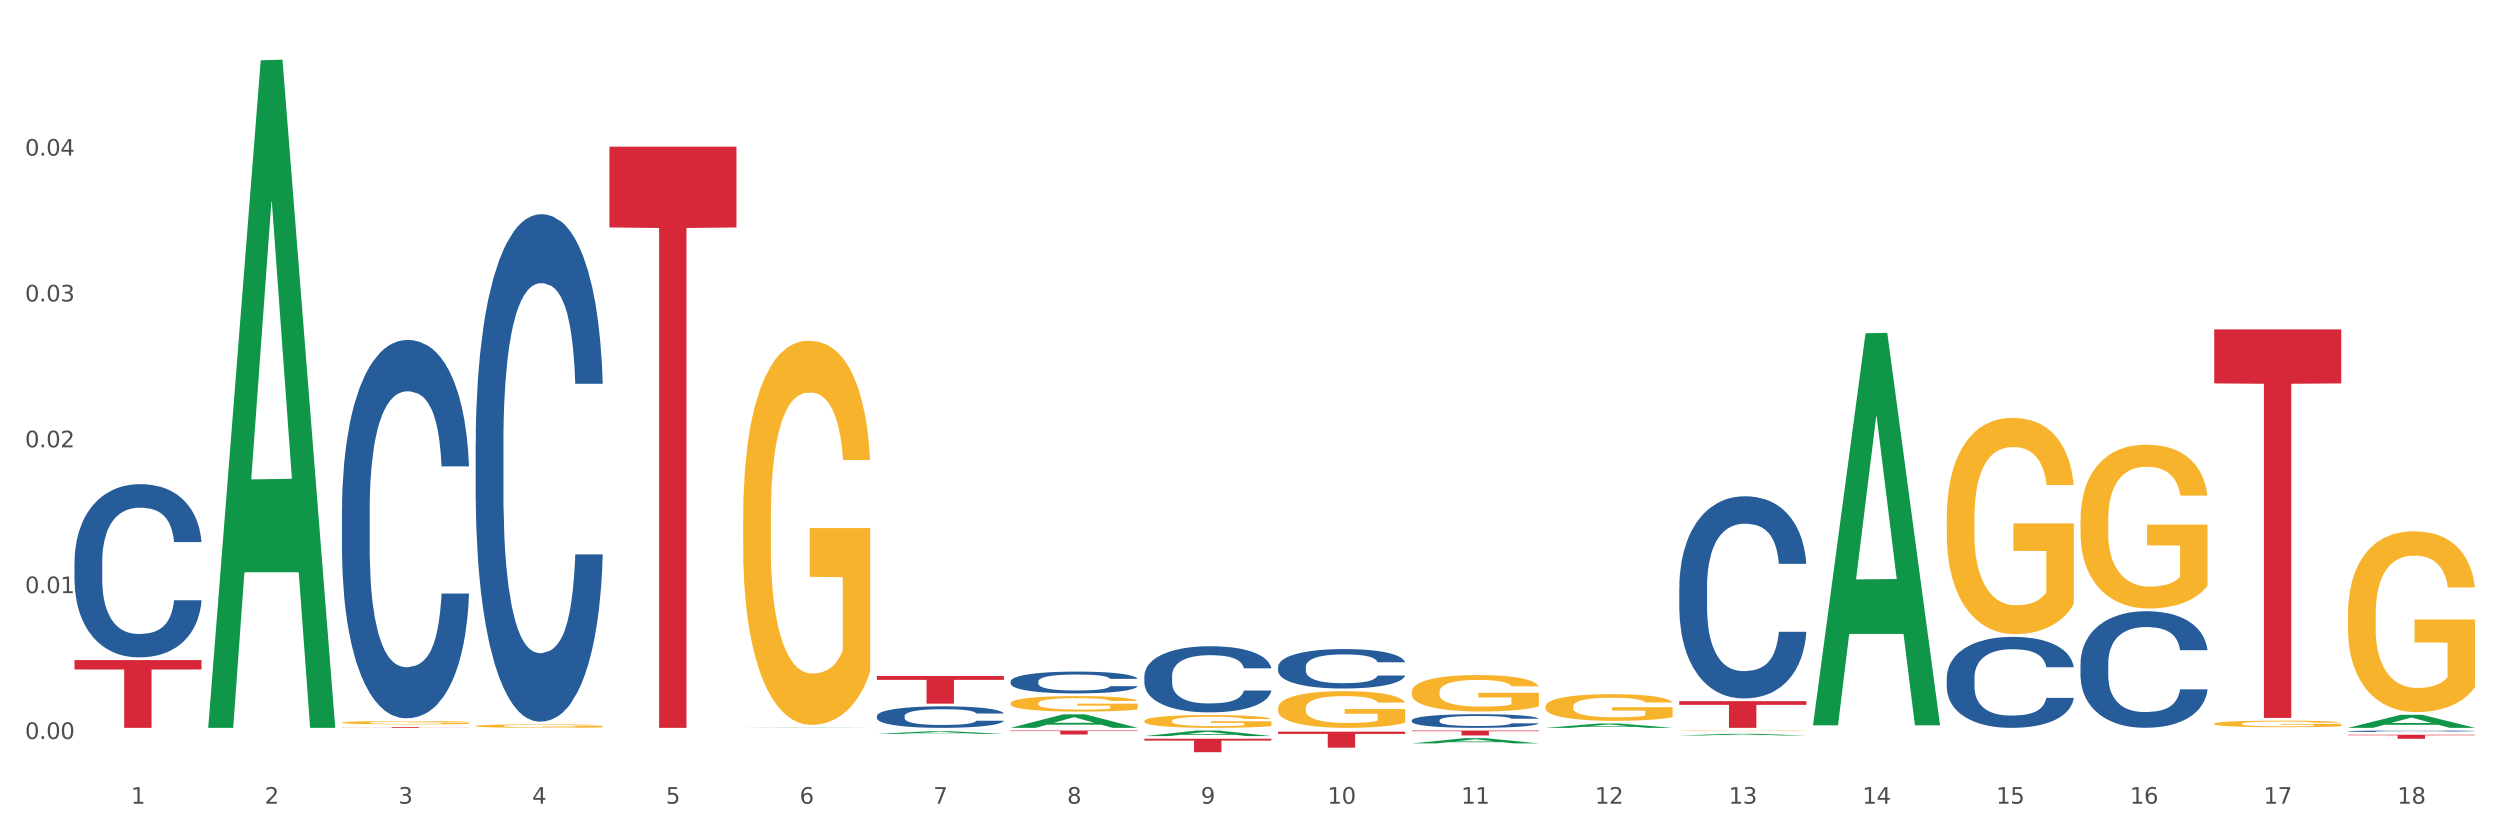 <?xml version="1.0" encoding="utf-8" standalone="no"?>
<!DOCTYPE svg PUBLIC "-//W3C//DTD SVG 1.1//EN"
  "http://www.w3.org/Graphics/SVG/1.1/DTD/svg11.dtd">
<svg xmlns:xlink="http://www.w3.org/1999/xlink" width="1080pt" height="360pt" viewBox="0 0 1080 360" xmlns="http://www.w3.org/2000/svg" version="1.1">
 <rect x="0" y="0" width="1080" height="360" fill="#333333" stroke="none"/>
 <defs>
  <style type="text/css">*{stroke-linejoin: round; stroke-linecap: butt}</style>
 </defs>
 <g id="figure_1">
  <g id="patch_1">
   <path d="M 0 360 
L 1080 360 
L 1080 0 
L 0 0 
z
" style="fill: #ffffff; stroke: #ffffff; stroke-linejoin: miter"/>
  </g>
  <g id="axes_1">
   <g id="matplotlib.axis_1">
    <g id="xtick_1">
     <g id="text_1">
      <!-- 1 -->
      <g style="fill: #4d4d4d" transform="translate(56.563 347.204) scale(0.096 -0.096)">
       <defs>
        <path id="DejaVuSans-31" d="M 794 531 
L 1825 531 
L 1825 4091 
L 703 3866 
L 703 4441 
L 1819 4666 
L 2450 4666 
L 2450 531 
L 3481 531 
L 3481 0 
L 794 0 
L 794 531 
z
" transform="scale(0.016)"/>
       </defs>
       <use xlink:href="#DejaVuSans-31"/>
      </g>
     </g>
    </g>
    <g id="xtick_2">
     <g id="text_2">
      <!-- 2 -->
      <g style="fill: #4d4d4d" transform="translate(114.336 347.204) scale(0.096 -0.096)">
       <defs>
        <path id="DejaVuSans-32" d="M 1228 531 
L 3431 531 
L 3431 0 
L 469 0 
L 469 531 
Q 828 903 1448 1529 
Q 2069 2156 2228 2338 
Q 2531 2678 2651 2914 
Q 2772 3150 2772 3378 
Q 2772 3750 2511 3984 
Q 2250 4219 1831 4219 
Q 1534 4219 1204 4116 
Q 875 4013 500 3803 
L 500 4441 
Q 881 4594 1212 4672 
Q 1544 4750 1819 4750 
Q 2544 4750 2975 4387 
Q 3406 4025 3406 3419 
Q 3406 3131 3298 2873 
Q 3191 2616 2906 2266 
Q 2828 2175 2409 1742 
Q 1991 1309 1228 531 
z
" transform="scale(0.016)"/>
       </defs>
       <use xlink:href="#DejaVuSans-32"/>
      </g>
     </g>
    </g>
    <g id="xtick_3">
     <g id="text_3">
      <!-- 3 -->
      <g style="fill: #4d4d4d" transform="translate(172.109 347.204) scale(0.096 -0.096)">
       <defs>
        <path id="DejaVuSans-33" d="M 2597 2516 
Q 3050 2419 3304 2112 
Q 3559 1806 3559 1356 
Q 3559 666 3084 287 
Q 2609 -91 1734 -91 
Q 1441 -91 1130 -33 
Q 819 25 488 141 
L 488 750 
Q 750 597 1062 519 
Q 1375 441 1716 441 
Q 2309 441 2620 675 
Q 2931 909 2931 1356 
Q 2931 1769 2642 2001 
Q 2353 2234 1838 2234 
L 1294 2234 
L 1294 2753 
L 1863 2753 
Q 2328 2753 2575 2939 
Q 2822 3125 2822 3475 
Q 2822 3834 2567 4026 
Q 2313 4219 1838 4219 
Q 1578 4219 1281 4162 
Q 984 4106 628 3988 
L 628 4550 
Q 988 4650 1302 4700 
Q 1616 4750 1894 4750 
Q 2613 4750 3031 4423 
Q 3450 4097 3450 3541 
Q 3450 3153 3228 2886 
Q 3006 2619 2597 2516 
z
" transform="scale(0.016)"/>
       </defs>
       <use xlink:href="#DejaVuSans-33"/>
      </g>
     </g>
    </g>
    <g id="xtick_4">
     <g id="text_4">
      <!-- 4 -->
      <g style="fill: #4d4d4d" transform="translate(229.882 347.204) scale(0.096 -0.096)">
       <defs>
        <path id="DejaVuSans-34" d="M 2419 4116 
L 825 1625 
L 2419 1625 
L 2419 4116 
z
M 2253 4666 
L 3047 4666 
L 3047 1625 
L 3713 1625 
L 3713 1100 
L 3047 1100 
L 3047 0 
L 2419 0 
L 2419 1100 
L 313 1100 
L 313 1709 
L 2253 4666 
z
" transform="scale(0.016)"/>
       </defs>
       <use xlink:href="#DejaVuSans-34"/>
      </g>
     </g>
    </g>
    <g id="xtick_5">
     <g id="text_5">
      <!-- 5 -->
      <g style="fill: #4d4d4d" transform="translate(287.655 347.204) scale(0.096 -0.096)">
       <defs>
        <path id="DejaVuSans-35" d="M 691 4666 
L 3169 4666 
L 3169 4134 
L 1269 4134 
L 1269 2991 
Q 1406 3038 1543 3061 
Q 1681 3084 1819 3084 
Q 2600 3084 3056 2656 
Q 3513 2228 3513 1497 
Q 3513 744 3044 326 
Q 2575 -91 1722 -91 
Q 1428 -91 1123 -41 
Q 819 9 494 109 
L 494 744 
Q 775 591 1075 516 
Q 1375 441 1709 441 
Q 2250 441 2565 725 
Q 2881 1009 2881 1497 
Q 2881 1984 2565 2268 
Q 2250 2553 1709 2553 
Q 1456 2553 1204 2497 
Q 953 2441 691 2322 
L 691 4666 
z
" transform="scale(0.016)"/>
       </defs>
       <use xlink:href="#DejaVuSans-35"/>
      </g>
     </g>
    </g>
    <g id="xtick_6">
     <g id="text_6">
      <!-- 6 -->
      <g style="fill: #4d4d4d" transform="translate(345.428 347.204) scale(0.096 -0.096)">
       <defs>
        <path id="DejaVuSans-36" d="M 2113 2584 
Q 1688 2584 1439 2293 
Q 1191 2003 1191 1497 
Q 1191 994 1439 701 
Q 1688 409 2113 409 
Q 2538 409 2786 701 
Q 3034 994 3034 1497 
Q 3034 2003 2786 2293 
Q 2538 2584 2113 2584 
z
M 3366 4563 
L 3366 3988 
Q 3128 4100 2886 4159 
Q 2644 4219 2406 4219 
Q 1781 4219 1451 3797 
Q 1122 3375 1075 2522 
Q 1259 2794 1537 2939 
Q 1816 3084 2150 3084 
Q 2853 3084 3261 2657 
Q 3669 2231 3669 1497 
Q 3669 778 3244 343 
Q 2819 -91 2113 -91 
Q 1303 -91 875 529 
Q 447 1150 447 2328 
Q 447 3434 972 4092 
Q 1497 4750 2381 4750 
Q 2619 4750 2861 4703 
Q 3103 4656 3366 4563 
z
" transform="scale(0.016)"/>
       </defs>
       <use xlink:href="#DejaVuSans-36"/>
      </g>
     </g>
    </g>
    <g id="xtick_7">
     <g id="text_7">
      <!-- 7 -->
      <g style="fill: #4d4d4d" transform="translate(403.201 347.204) scale(0.096 -0.096)">
       <defs>
        <path id="DejaVuSans-37" d="M 525 4666 
L 3525 4666 
L 3525 4397 
L 1831 0 
L 1172 0 
L 2766 4134 
L 525 4134 
L 525 4666 
z
" transform="scale(0.016)"/>
       </defs>
       <use xlink:href="#DejaVuSans-37"/>
      </g>
     </g>
    </g>
    <g id="xtick_8">
     <g id="text_8">
      <!-- 8 -->
      <g style="fill: #4d4d4d" transform="translate(460.974 347.204) scale(0.096 -0.096)">
       <defs>
        <path id="DejaVuSans-38" d="M 2034 2216 
Q 1584 2216 1326 1975 
Q 1069 1734 1069 1313 
Q 1069 891 1326 650 
Q 1584 409 2034 409 
Q 2484 409 2743 651 
Q 3003 894 3003 1313 
Q 3003 1734 2745 1975 
Q 2488 2216 2034 2216 
z
M 1403 2484 
Q 997 2584 770 2862 
Q 544 3141 544 3541 
Q 544 4100 942 4425 
Q 1341 4750 2034 4750 
Q 2731 4750 3128 4425 
Q 3525 4100 3525 3541 
Q 3525 3141 3298 2862 
Q 3072 2584 2669 2484 
Q 3125 2378 3379 2068 
Q 3634 1759 3634 1313 
Q 3634 634 3220 271 
Q 2806 -91 2034 -91 
Q 1263 -91 848 271 
Q 434 634 434 1313 
Q 434 1759 690 2068 
Q 947 2378 1403 2484 
z
M 1172 3481 
Q 1172 3119 1398 2916 
Q 1625 2713 2034 2713 
Q 2441 2713 2670 2916 
Q 2900 3119 2900 3481 
Q 2900 3844 2670 4047 
Q 2441 4250 2034 4250 
Q 1625 4250 1398 4047 
Q 1172 3844 1172 3481 
z
" transform="scale(0.016)"/>
       </defs>
       <use xlink:href="#DejaVuSans-38"/>
      </g>
     </g>
    </g>
    <g id="xtick_9">
     <g id="text_9">
      <!-- 9 -->
      <g style="fill: #4d4d4d" transform="translate(518.747 347.204) scale(0.096 -0.096)">
       <defs>
        <path id="DejaVuSans-39" d="M 703 97 
L 703 672 
Q 941 559 1184 500 
Q 1428 441 1663 441 
Q 2288 441 2617 861 
Q 2947 1281 2994 2138 
Q 2813 1869 2534 1725 
Q 2256 1581 1919 1581 
Q 1219 1581 811 2004 
Q 403 2428 403 3163 
Q 403 3881 828 4315 
Q 1253 4750 1959 4750 
Q 2769 4750 3195 4129 
Q 3622 3509 3622 2328 
Q 3622 1225 3098 567 
Q 2575 -91 1691 -91 
Q 1453 -91 1209 -44 
Q 966 3 703 97 
z
M 1959 2075 
Q 2384 2075 2632 2365 
Q 2881 2656 2881 3163 
Q 2881 3666 2632 3958 
Q 2384 4250 1959 4250 
Q 1534 4250 1286 3958 
Q 1038 3666 1038 3163 
Q 1038 2656 1286 2365 
Q 1534 2075 1959 2075 
z
" transform="scale(0.016)"/>
       </defs>
       <use xlink:href="#DejaVuSans-39"/>
      </g>
     </g>
    </g>
    <g id="xtick_10">
     <g id="text_10">
      <!-- 10 -->
      <g style="fill: #4d4d4d" transform="translate(573.466 347.204) scale(0.096 -0.096)">
       <defs>
        <path id="DejaVuSans-30" d="M 2034 4250 
Q 1547 4250 1301 3770 
Q 1056 3291 1056 2328 
Q 1056 1369 1301 889 
Q 1547 409 2034 409 
Q 2525 409 2770 889 
Q 3016 1369 3016 2328 
Q 3016 3291 2770 3770 
Q 2525 4250 2034 4250 
z
M 2034 4750 
Q 2819 4750 3233 4129 
Q 3647 3509 3647 2328 
Q 3647 1150 3233 529 
Q 2819 -91 2034 -91 
Q 1250 -91 836 529 
Q 422 1150 422 2328 
Q 422 3509 836 4129 
Q 1250 4750 2034 4750 
z
" transform="scale(0.016)"/>
       </defs>
       <use xlink:href="#DejaVuSans-31"/>
       <use xlink:href="#DejaVuSans-30" transform="translate(63.623 0)"/>
      </g>
     </g>
    </g>
    <g id="xtick_11">
     <g id="text_11">
      <!-- 11 -->
      <g style="fill: #4d4d4d" transform="translate(631.239 347.204) scale(0.096 -0.096)">
       <use xlink:href="#DejaVuSans-31"/>
       <use xlink:href="#DejaVuSans-31" transform="translate(63.623 0)"/>
      </g>
     </g>
    </g>
    <g id="xtick_12">
     <g id="text_12">
      <!-- 12 -->
      <g style="fill: #4d4d4d" transform="translate(689.012 347.204) scale(0.096 -0.096)">
       <use xlink:href="#DejaVuSans-31"/>
       <use xlink:href="#DejaVuSans-32" transform="translate(63.623 0)"/>
      </g>
     </g>
    </g>
    <g id="xtick_13">
     <g id="text_13">
      <!-- 13 -->
      <g style="fill: #4d4d4d" transform="translate(746.785 347.204) scale(0.096 -0.096)">
       <use xlink:href="#DejaVuSans-31"/>
       <use xlink:href="#DejaVuSans-33" transform="translate(63.623 0)"/>
      </g>
     </g>
    </g>
    <g id="xtick_14">
     <g id="text_14">
      <!-- 14 -->
      <g style="fill: #4d4d4d" transform="translate(804.558 347.204) scale(0.096 -0.096)">
       <use xlink:href="#DejaVuSans-31"/>
       <use xlink:href="#DejaVuSans-34" transform="translate(63.623 0)"/>
      </g>
     </g>
    </g>
    <g id="xtick_15">
     <g id="text_15">
      <!-- 15 -->
      <g style="fill: #4d4d4d" transform="translate(862.331 347.204) scale(0.096 -0.096)">
       <use xlink:href="#DejaVuSans-31"/>
       <use xlink:href="#DejaVuSans-35" transform="translate(63.623 0)"/>
      </g>
     </g>
    </g>
    <g id="xtick_16">
     <g id="text_16">
      <!-- 16 -->
      <g style="fill: #4d4d4d" transform="translate(920.104 347.204) scale(0.096 -0.096)">
       <use xlink:href="#DejaVuSans-31"/>
       <use xlink:href="#DejaVuSans-36" transform="translate(63.623 0)"/>
      </g>
     </g>
    </g>
    <g id="xtick_17">
     <g id="text_17">
      <!-- 17 -->
      <g style="fill: #4d4d4d" transform="translate(977.877 347.204) scale(0.096 -0.096)">
       <use xlink:href="#DejaVuSans-31"/>
       <use xlink:href="#DejaVuSans-37" transform="translate(63.623 0)"/>
      </g>
     </g>
    </g>
    <g id="xtick_18">
     <g id="text_18">
      <!-- 18 -->
      <g style="fill: #4d4d4d" transform="translate(1035.65 347.204) scale(0.096 -0.096)">
       <use xlink:href="#DejaVuSans-31"/>
       <use xlink:href="#DejaVuSans-38" transform="translate(63.623 0)"/>
      </g>
     </g>
    </g>
    <g id="xtick_19"/>
    <g id="xtick_20"/>
    <g id="xtick_21"/>
    <g id="xtick_22"/>
    <g id="xtick_23"/>
    <g id="xtick_24"/>
    <g id="xtick_25"/>
    <g id="xtick_26"/>
    <g id="xtick_27"/>
    <g id="xtick_28"/>
    <g id="xtick_29"/>
    <g id="xtick_30"/>
    <g id="xtick_31"/>
    <g id="xtick_32"/>
    <g id="xtick_33"/>
    <g id="xtick_34"/>
    <g id="xtick_35"/>
   </g>
   <g id="matplotlib.axis_2">
    <g id="ytick_1">
     <g id="text_19">
      <!-- 0.00 -->
      <g style="fill: #4d4d4d" transform="translate(10.8 319.241) scale(0.096 -0.096)">
       <defs>
        <path id="DejaVuSans-2e" d="M 684 794 
L 1344 794 
L 1344 0 
L 684 0 
L 684 794 
z
" transform="scale(0.016)"/>
       </defs>
       <use xlink:href="#DejaVuSans-30"/>
       <use xlink:href="#DejaVuSans-2e" transform="translate(63.623 0)"/>
       <use xlink:href="#DejaVuSans-30" transform="translate(95.41 0)"/>
       <use xlink:href="#DejaVuSans-30" transform="translate(159.033 0)"/>
      </g>
     </g>
    </g>
    <g id="ytick_2">
     <g id="text_20">
      <!-- 0.01 -->
      <g style="fill: #4d4d4d" transform="translate(10.8 256.239) scale(0.096 -0.096)">
       <use xlink:href="#DejaVuSans-30"/>
       <use xlink:href="#DejaVuSans-2e" transform="translate(63.623 0)"/>
       <use xlink:href="#DejaVuSans-30" transform="translate(95.41 0)"/>
       <use xlink:href="#DejaVuSans-31" transform="translate(159.033 0)"/>
      </g>
     </g>
    </g>
    <g id="ytick_3">
     <g id="text_21">
      <!-- 0.02 -->
      <g style="fill: #4d4d4d" transform="translate(10.8 193.237) scale(0.096 -0.096)">
       <use xlink:href="#DejaVuSans-30"/>
       <use xlink:href="#DejaVuSans-2e" transform="translate(63.623 0)"/>
       <use xlink:href="#DejaVuSans-30" transform="translate(95.41 0)"/>
       <use xlink:href="#DejaVuSans-32" transform="translate(159.033 0)"/>
      </g>
     </g>
    </g>
    <g id="ytick_4">
     <g id="text_22">
      <!-- 0.03 -->
      <g style="fill: #4d4d4d" transform="translate(10.8 130.235) scale(0.096 -0.096)">
       <use xlink:href="#DejaVuSans-30"/>
       <use xlink:href="#DejaVuSans-2e" transform="translate(63.623 0)"/>
       <use xlink:href="#DejaVuSans-30" transform="translate(95.41 0)"/>
       <use xlink:href="#DejaVuSans-33" transform="translate(159.033 0)"/>
      </g>
     </g>
    </g>
    <g id="ytick_5">
     <g id="text_23">
      <!-- 0.04 -->
      <g style="fill: #4d4d4d" transform="translate(10.8 67.233) scale(0.096 -0.096)">
       <use xlink:href="#DejaVuSans-30"/>
       <use xlink:href="#DejaVuSans-2e" transform="translate(63.623 0)"/>
       <use xlink:href="#DejaVuSans-30" transform="translate(95.41 0)"/>
       <use xlink:href="#DejaVuSans-34" transform="translate(159.033 0)"/>
      </g>
     </g>
    </g>
    <g id="ytick_6"/>
    <g id="ytick_7"/>
    <g id="ytick_8"/>
    <g id="ytick_9"/>
    <g id="ytick_10"/>
   </g>
   <g id="PolyCollection_1">
    <path d="M 89.948 313.892 
L 90.005 313.621 
L 112.637 26.031 
L 122.03 25.759 
L 144.832 314.434 
L 133.969 314.434 
L 129.046 247.212 
L 105.678 247.212 
L 105.508 248.296 
L 100.755 314.434 
L 89.948 314.434 
L 89.948 313.892 
L 108.62 207.096 
L 126.104 206.825 
L 117.447 87.289 
L 117.334 86.747 
L 117.22 87.56 
L 108.563 206.825 
L 108.62 207.096 
L 89.948 313.892 
z
" clip-path="url(#p40ef8b5d87)" style="fill: #109648"/>
    <path d="M 840.997 292.791 
L 841.062 292.755 
L 841.062 291.75 
L 841.256 290.386 
L 841.97 287.873 
L 842.878 285.971 
L 844.435 283.746 
L 845.278 282.812 
L 846.381 281.771 
L 848.652 280.084 
L 851.247 278.649 
L 853.063 277.859 
L 854.426 277.357 
L 857.475 276.459 
L 859.227 276.064 
L 861.043 275.741 
L 862.6 275.526 
L 865.195 275.275 
L 867.271 275.167 
L 869.672 275.131 
L 871.683 275.167 
L 874.343 275.311 
L 878.235 275.741 
L 879.727 275.993 
L 881.738 276.423 
L 883.814 276.998 
L 885.501 277.572 
L 887.447 278.397 
L 889.458 279.474 
L 891.405 280.838 
L 892.767 282.094 
L 893.87 283.422 
L 894.843 285.038 
L 895.557 286.796 
L 895.881 288.268 
L 884.009 288.268 
L 883.685 286.94 
L 883.036 285.504 
L 882.387 284.535 
L 881.673 283.746 
L 880.571 282.848 
L 879.597 282.274 
L 877.976 281.592 
L 876.483 281.161 
L 875.251 280.91 
L 873.759 280.695 
L 870.58 280.479 
L 868.309 280.479 
L 866.882 280.551 
L 865.13 280.73 
L 863.638 280.982 
L 861.887 281.412 
L 860.524 281.879 
L 859.162 282.489 
L 858.383 282.92 
L 857.216 283.71 
L 856.437 284.356 
L 855.399 285.468 
L 854.815 286.258 
L 853.777 288.304 
L 853.323 289.811 
L 853.128 290.852 
L 852.999 292.001 
L 852.999 297.6 
L 853.388 300.113 
L 853.712 301.19 
L 854.231 302.41 
L 855.204 303.989 
L 856.632 305.533 
L 858.124 306.645 
L 859.356 307.327 
L 860.524 307.83 
L 861.692 308.225 
L 863.119 308.584 
L 864.287 308.799 
L 866.039 309.014 
L 868.115 309.122 
L 869.736 309.122 
L 873.045 308.942 
L 874.537 308.763 
L 875.964 308.512 
L 877.521 308.117 
L 878.754 307.686 
L 879.468 307.363 
L 880.635 306.681 
L 881.544 305.963 
L 882.322 305.138 
L 882.841 304.42 
L 883.425 303.343 
L 883.879 302.123 
L 884.009 301.477 
L 895.881 301.477 
L 895.622 302.769 
L 895.167 304.025 
L 894.259 305.712 
L 893.546 306.681 
L 892.443 307.866 
L 891.275 308.871 
L 889.653 309.983 
L 888.161 310.809 
L 886.604 311.527 
L 884.917 312.173 
L 881.868 313.07 
L 880.765 313.321 
L 878.43 313.752 
L 876.613 314.003 
L 873.953 314.255 
L 871.229 314.398 
L 868.374 314.434 
L 865.844 314.362 
L 863.054 314.147 
L 861.303 313.932 
L 859.356 313.609 
L 857.086 313.106 
L 854.945 312.496 
L 852.934 311.778 
L 851.052 310.952 
L 849.301 310.019 
L 847.03 308.476 
L 845.343 306.968 
L 844.111 305.569 
L 843.267 304.384 
L 842.424 302.877 
L 841.97 301.836 
L 841.256 299.323 
L 840.997 296.99 
L 840.997 292.791 
z
" clip-path="url(#p40ef8b5d87)" style="fill: #255c99"/>
    <path d="M 725.451 253.629 
L 725.516 253.55 
L 725.516 251.316 
L 725.71 248.285 
L 726.424 242.702 
L 727.332 238.474 
L 728.889 233.529 
L 729.733 231.455 
L 730.835 229.142 
L 733.106 225.393 
L 735.701 222.203 
L 737.518 220.448 
L 738.88 219.331 
L 741.929 217.337 
L 743.681 216.46 
L 745.497 215.742 
L 747.054 215.263 
L 749.649 214.705 
L 751.725 214.466 
L 754.126 214.386 
L 756.137 214.466 
L 758.797 214.785 
L 762.689 215.742 
L 764.181 216.3 
L 766.192 217.257 
L 768.268 218.534 
L 769.955 219.81 
L 771.901 221.644 
L 773.912 224.037 
L 775.859 227.068 
L 777.221 229.86 
L 778.324 232.811 
L 779.297 236.401 
L 780.011 240.309 
L 780.335 243.579 
L 768.463 243.579 
L 768.139 240.628 
L 767.49 237.438 
L 766.841 235.284 
L 766.127 233.529 
L 765.025 231.535 
L 764.051 230.259 
L 762.43 228.743 
L 760.937 227.786 
L 759.705 227.228 
L 758.213 226.749 
L 755.034 226.271 
L 752.763 226.271 
L 751.336 226.43 
L 749.584 226.829 
L 748.092 227.387 
L 746.341 228.345 
L 744.978 229.381 
L 743.616 230.737 
L 742.837 231.695 
L 741.67 233.449 
L 740.891 234.885 
L 739.853 237.358 
L 739.269 239.113 
L 738.231 243.659 
L 737.777 247.009 
L 737.582 249.322 
L 737.453 251.875 
L 737.453 264.318 
L 737.842 269.901 
L 738.166 272.294 
L 738.685 275.006 
L 739.658 278.516 
L 741.086 281.945 
L 742.578 284.418 
L 743.81 285.934 
L 744.978 287.05 
L 746.146 287.928 
L 747.573 288.725 
L 748.741 289.204 
L 750.493 289.682 
L 752.569 289.922 
L 754.19 289.922 
L 757.499 289.523 
L 758.991 289.124 
L 760.418 288.566 
L 761.975 287.688 
L 763.208 286.731 
L 763.922 286.013 
L 765.089 284.498 
L 765.998 282.903 
L 766.776 281.068 
L 767.295 279.473 
L 767.879 277.08 
L 768.333 274.368 
L 768.463 272.932 
L 780.335 272.932 
L 780.076 275.804 
L 779.621 278.595 
L 778.713 282.344 
L 778 284.498 
L 776.897 287.13 
L 775.729 289.363 
L 774.107 291.836 
L 772.615 293.671 
L 771.058 295.266 
L 769.371 296.702 
L 766.322 298.696 
L 765.219 299.254 
L 762.884 300.211 
L 761.067 300.77 
L 758.407 301.328 
L 755.683 301.647 
L 752.828 301.727 
L 750.298 301.567 
L 747.508 301.089 
L 745.757 300.61 
L 743.81 299.892 
L 741.54 298.776 
L 739.399 297.42 
L 737.388 295.824 
L 735.506 293.99 
L 733.755 291.916 
L 731.484 288.486 
L 729.797 285.136 
L 728.565 282.025 
L 727.721 279.393 
L 726.878 276.043 
L 726.424 273.73 
L 725.71 268.146 
L 725.451 262.962 
L 725.451 253.629 
z
" clip-path="url(#p40ef8b5d87)" style="fill: #255c99"/>
    <path d="M 609.905 311.177 
L 609.97 311.172 
L 609.97 311.021 
L 610.164 310.816 
L 610.878 310.438 
L 611.786 310.151 
L 613.343 309.816 
L 614.187 309.676 
L 615.289 309.519 
L 617.56 309.266 
L 620.155 309.05 
L 621.972 308.931 
L 623.334 308.855 
L 626.383 308.72 
L 628.135 308.661 
L 629.951 308.612 
L 631.508 308.58 
L 634.103 308.542 
L 636.179 308.526 
L 638.58 308.52 
L 640.591 308.526 
L 643.251 308.547 
L 647.143 308.612 
L 648.635 308.65 
L 650.646 308.715 
L 652.722 308.801 
L 654.409 308.887 
L 656.355 309.012 
L 658.367 309.174 
L 660.313 309.379 
L 661.675 309.568 
L 662.778 309.768 
L 663.751 310.011 
L 664.465 310.275 
L 664.789 310.497 
L 652.917 310.497 
L 652.593 310.297 
L 651.944 310.081 
L 651.295 309.935 
L 650.581 309.816 
L 649.479 309.681 
L 648.505 309.595 
L 646.884 309.492 
L 645.391 309.428 
L 644.159 309.39 
L 642.667 309.357 
L 639.488 309.325 
L 637.217 309.325 
L 635.79 309.336 
L 634.038 309.363 
L 632.546 309.401 
L 630.795 309.465 
L 629.432 309.536 
L 628.07 309.627 
L 627.291 309.692 
L 626.124 309.811 
L 625.345 309.908 
L 624.307 310.076 
L 623.723 310.194 
L 622.685 310.502 
L 622.231 310.729 
L 622.036 310.886 
L 621.907 311.059 
L 621.907 311.901 
L 622.296 312.279 
L 622.62 312.441 
L 623.139 312.625 
L 624.112 312.862 
L 625.54 313.095 
L 627.032 313.262 
L 628.264 313.365 
L 629.432 313.44 
L 630.6 313.5 
L 632.027 313.554 
L 633.195 313.586 
L 634.947 313.619 
L 637.023 313.635 
L 638.644 313.635 
L 641.953 313.608 
L 643.445 313.581 
L 644.872 313.543 
L 646.429 313.484 
L 647.662 313.419 
L 648.376 313.37 
L 649.543 313.268 
L 650.452 313.16 
L 651.23 313.035 
L 651.749 312.927 
L 652.333 312.765 
L 652.787 312.582 
L 652.917 312.484 
L 664.789 312.484 
L 664.53 312.679 
L 664.076 312.868 
L 663.167 313.122 
L 662.454 313.268 
L 661.351 313.446 
L 660.183 313.597 
L 658.561 313.764 
L 657.069 313.889 
L 655.512 313.997 
L 653.825 314.094 
L 650.776 314.229 
L 649.673 314.267 
L 647.338 314.331 
L 645.521 314.369 
L 642.861 314.407 
L 640.137 314.429 
L 637.282 314.434 
L 634.752 314.423 
L 631.962 314.391 
L 630.211 314.358 
L 628.264 314.31 
L 625.994 314.234 
L 623.853 314.142 
L 621.842 314.034 
L 619.96 313.91 
L 618.209 313.77 
L 615.938 313.538 
L 614.251 313.311 
L 613.019 313.1 
L 612.175 312.922 
L 611.332 312.695 
L 610.878 312.538 
L 610.164 312.16 
L 609.905 311.809 
L 609.905 311.177 
z
" clip-path="url(#p40ef8b5d87)" style="fill: #255c99"/>
    <path d="M 552.132 288.053 
L 552.197 288.037 
L 552.197 287.602 
L 552.391 287.01 
L 553.105 285.921 
L 554.013 285.097 
L 555.57 284.132 
L 556.414 283.728 
L 557.516 283.276 
L 559.787 282.545 
L 562.382 281.923 
L 564.199 281.581 
L 565.561 281.363 
L 568.61 280.974 
L 570.362 280.803 
L 572.178 280.663 
L 573.735 280.569 
L 576.33 280.46 
L 578.406 280.414 
L 580.807 280.398 
L 582.818 280.414 
L 585.478 280.476 
L 589.37 280.663 
L 590.862 280.772 
L 592.873 280.958 
L 594.949 281.207 
L 596.636 281.456 
L 598.582 281.814 
L 600.594 282.281 
L 602.54 282.872 
L 603.902 283.416 
L 605.005 283.992 
L 605.978 284.692 
L 606.692 285.455 
L 607.016 286.093 
L 595.144 286.093 
L 594.82 285.517 
L 594.171 284.895 
L 593.522 284.474 
L 592.809 284.132 
L 591.706 283.743 
L 590.733 283.494 
L 589.111 283.199 
L 587.619 283.012 
L 586.386 282.903 
L 584.894 282.81 
L 581.715 282.716 
L 579.444 282.716 
L 578.017 282.747 
L 576.265 282.825 
L 574.773 282.934 
L 573.022 283.121 
L 571.659 283.323 
L 570.297 283.588 
L 569.518 283.774 
L 568.351 284.117 
L 567.572 284.397 
L 566.534 284.879 
L 565.95 285.221 
L 564.912 286.108 
L 564.458 286.762 
L 564.263 287.213 
L 564.134 287.711 
L 564.134 290.138 
L 564.523 291.227 
L 564.847 291.693 
L 565.366 292.222 
L 566.339 292.907 
L 567.767 293.576 
L 569.259 294.058 
L 570.491 294.354 
L 571.659 294.572 
L 572.827 294.743 
L 574.254 294.899 
L 575.422 294.992 
L 577.174 295.085 
L 579.25 295.132 
L 580.871 295.132 
L 584.18 295.054 
L 585.672 294.976 
L 587.1 294.867 
L 588.657 294.696 
L 589.889 294.51 
L 590.603 294.37 
L 591.771 294.074 
L 592.679 293.763 
L 593.457 293.405 
L 593.976 293.094 
L 594.56 292.627 
L 595.014 292.098 
L 595.144 291.818 
L 607.016 291.818 
L 606.757 292.378 
L 606.303 292.923 
L 605.394 293.654 
L 604.681 294.074 
L 603.578 294.587 
L 602.41 295.023 
L 600.788 295.505 
L 599.296 295.863 
L 597.739 296.174 
L 596.052 296.454 
L 593.003 296.843 
L 591.9 296.952 
L 589.565 297.139 
L 587.748 297.248 
L 585.088 297.357 
L 582.364 297.419 
L 579.509 297.435 
L 576.979 297.403 
L 574.189 297.31 
L 572.438 297.217 
L 570.491 297.077 
L 568.221 296.859 
L 566.08 296.594 
L 564.069 296.283 
L 562.187 295.925 
L 560.436 295.521 
L 558.165 294.852 
L 556.478 294.198 
L 555.246 293.592 
L 554.402 293.078 
L 553.559 292.425 
L 553.105 291.974 
L 552.391 290.884 
L 552.132 289.873 
L 552.132 288.053 
z
" clip-path="url(#p40ef8b5d87)" style="fill: #255c99"/>
    <path d="M 494.359 292.008 
L 494.424 291.982 
L 494.424 291.251 
L 494.618 290.259 
L 495.332 288.432 
L 496.24 287.049 
L 497.797 285.431 
L 498.641 284.753 
L 499.743 283.996 
L 502.014 282.769 
L 504.609 281.726 
L 506.426 281.151 
L 507.788 280.786 
L 510.837 280.134 
L 512.589 279.847 
L 514.405 279.612 
L 515.962 279.455 
L 518.557 279.272 
L 520.633 279.194 
L 523.034 279.168 
L 525.045 279.194 
L 527.705 279.299 
L 531.597 279.612 
L 533.089 279.794 
L 535.1 280.108 
L 537.176 280.525 
L 538.863 280.943 
L 540.809 281.543 
L 542.821 282.326 
L 544.767 283.317 
L 546.129 284.231 
L 547.232 285.196 
L 548.205 286.371 
L 548.919 287.65 
L 549.243 288.72 
L 537.371 288.72 
L 537.047 287.754 
L 536.398 286.71 
L 535.749 286.005 
L 535.036 285.431 
L 533.933 284.779 
L 532.96 284.361 
L 531.338 283.866 
L 529.846 283.552 
L 528.613 283.37 
L 527.121 283.213 
L 523.942 283.057 
L 521.671 283.057 
L 520.244 283.109 
L 518.492 283.239 
L 517 283.422 
L 515.249 283.735 
L 513.886 284.074 
L 512.524 284.518 
L 511.745 284.831 
L 510.578 285.405 
L 509.799 285.875 
L 508.761 286.684 
L 508.177 287.258 
L 507.139 288.746 
L 506.685 289.842 
L 506.49 290.599 
L 506.361 291.434 
L 506.361 295.505 
L 506.75 297.332 
L 507.074 298.114 
L 507.593 299.002 
L 508.566 300.15 
L 509.994 301.272 
L 511.486 302.081 
L 512.718 302.577 
L 513.886 302.942 
L 515.054 303.229 
L 516.481 303.49 
L 517.649 303.647 
L 519.401 303.804 
L 521.477 303.882 
L 523.099 303.882 
L 526.407 303.751 
L 527.899 303.621 
L 529.327 303.438 
L 530.884 303.151 
L 532.116 302.838 
L 532.83 302.603 
L 533.998 302.107 
L 534.906 301.585 
L 535.684 300.985 
L 536.203 300.463 
L 536.787 299.68 
L 537.241 298.793 
L 537.371 298.323 
L 549.243 298.323 
L 548.984 299.263 
L 548.53 300.176 
L 547.621 301.403 
L 546.908 302.107 
L 545.805 302.968 
L 544.637 303.699 
L 543.015 304.508 
L 541.523 305.108 
L 539.966 305.63 
L 538.279 306.1 
L 535.23 306.753 
L 534.127 306.935 
L 531.792 307.248 
L 529.975 307.431 
L 527.315 307.614 
L 524.591 307.718 
L 521.736 307.744 
L 519.206 307.692 
L 516.416 307.535 
L 514.665 307.379 
L 512.718 307.144 
L 510.448 306.779 
L 508.307 306.335 
L 506.296 305.813 
L 504.414 305.213 
L 502.663 304.534 
L 500.392 303.412 
L 498.705 302.316 
L 497.473 301.298 
L 496.629 300.437 
L 495.786 299.341 
L 495.332 298.584 
L 494.618 296.757 
L 494.359 295.061 
L 494.359 292.008 
z
" clip-path="url(#p40ef8b5d87)" style="fill: #255c99"/>
    <path d="M 436.586 294.361 
L 436.651 294.352 
L 436.651 294.111 
L 436.845 293.784 
L 437.559 293.181 
L 438.467 292.725 
L 440.024 292.191 
L 440.868 291.967 
L 441.97 291.717 
L 444.241 291.313 
L 446.836 290.968 
L 448.653 290.779 
L 450.015 290.658 
L 453.064 290.443 
L 454.816 290.349 
L 456.632 290.271 
L 458.189 290.219 
L 460.784 290.159 
L 462.86 290.133 
L 465.261 290.125 
L 467.272 290.133 
L 469.932 290.168 
L 473.824 290.271 
L 475.316 290.331 
L 477.327 290.435 
L 479.403 290.572 
L 481.09 290.71 
L 483.036 290.908 
L 485.048 291.166 
L 486.994 291.494 
L 488.356 291.795 
L 489.459 292.113 
L 490.432 292.501 
L 491.146 292.923 
L 491.47 293.276 
L 479.598 293.276 
L 479.274 292.957 
L 478.625 292.613 
L 477.976 292.38 
L 477.263 292.191 
L 476.16 291.976 
L 475.187 291.838 
L 473.565 291.674 
L 472.073 291.571 
L 470.84 291.511 
L 469.348 291.459 
L 466.169 291.408 
L 463.898 291.408 
L 462.471 291.425 
L 460.719 291.468 
L 459.227 291.528 
L 457.476 291.631 
L 456.113 291.743 
L 454.751 291.89 
L 453.972 291.993 
L 452.805 292.182 
L 452.026 292.337 
L 450.988 292.604 
L 450.404 292.794 
L 449.366 293.284 
L 448.912 293.646 
L 448.718 293.896 
L 448.588 294.171 
L 448.588 295.514 
L 448.977 296.117 
L 449.301 296.375 
L 449.82 296.668 
L 450.794 297.047 
L 452.221 297.417 
L 453.713 297.684 
L 454.946 297.848 
L 456.113 297.968 
L 457.281 298.063 
L 458.708 298.149 
L 459.876 298.201 
L 461.628 298.252 
L 463.704 298.278 
L 465.326 298.278 
L 468.634 298.235 
L 470.126 298.192 
L 471.554 298.132 
L 473.111 298.037 
L 474.343 297.934 
L 475.057 297.856 
L 476.225 297.693 
L 477.133 297.52 
L 477.911 297.322 
L 478.43 297.15 
L 479.014 296.892 
L 479.468 296.599 
L 479.598 296.444 
L 491.47 296.444 
L 491.211 296.754 
L 490.757 297.055 
L 489.848 297.46 
L 489.135 297.693 
L 488.032 297.977 
L 486.864 298.218 
L 485.242 298.485 
L 483.75 298.683 
L 482.193 298.855 
L 480.506 299.01 
L 477.457 299.225 
L 476.354 299.285 
L 474.019 299.389 
L 472.202 299.449 
L 469.542 299.509 
L 466.818 299.544 
L 463.963 299.552 
L 461.433 299.535 
L 458.643 299.483 
L 456.892 299.432 
L 454.946 299.354 
L 452.675 299.234 
L 450.534 299.087 
L 448.523 298.915 
L 446.642 298.717 
L 444.89 298.493 
L 442.619 298.123 
L 440.932 297.761 
L 439.7 297.426 
L 438.856 297.142 
L 438.013 296.78 
L 437.559 296.53 
L 436.845 295.928 
L 436.586 295.368 
L 436.586 294.361 
z
" clip-path="url(#p40ef8b5d87)" style="fill: #255c99"/>
    <path d="M 378.813 309.31 
L 378.878 309.302 
L 378.878 309.064 
L 379.072 308.741 
L 379.786 308.146 
L 380.694 307.696 
L 382.251 307.169 
L 383.095 306.948 
L 384.198 306.702 
L 386.468 306.302 
L 389.063 305.963 
L 390.88 305.776 
L 392.242 305.657 
L 395.291 305.444 
L 397.043 305.351 
L 398.859 305.274 
L 400.416 305.223 
L 403.011 305.164 
L 405.087 305.138 
L 407.488 305.13 
L 409.499 305.138 
L 412.159 305.172 
L 416.051 305.274 
L 417.543 305.334 
L 419.554 305.436 
L 421.63 305.572 
L 423.317 305.708 
L 425.263 305.903 
L 427.275 306.158 
L 429.221 306.481 
L 430.583 306.778 
L 431.686 307.093 
L 432.659 307.475 
L 433.373 307.891 
L 433.697 308.24 
L 421.825 308.24 
L 421.501 307.925 
L 420.852 307.586 
L 420.203 307.356 
L 419.49 307.169 
L 418.387 306.957 
L 417.414 306.821 
L 415.792 306.659 
L 414.3 306.557 
L 413.067 306.498 
L 411.575 306.447 
L 408.396 306.396 
L 406.125 306.396 
L 404.698 306.413 
L 402.946 306.455 
L 401.454 306.515 
L 399.703 306.617 
L 398.34 306.727 
L 396.978 306.872 
L 396.199 306.974 
L 395.032 307.161 
L 394.253 307.314 
L 393.215 307.577 
L 392.631 307.764 
L 391.593 308.248 
L 391.139 308.605 
L 390.945 308.852 
L 390.815 309.123 
L 390.815 310.449 
L 391.204 311.044 
L 391.528 311.299 
L 392.047 311.588 
L 393.021 311.961 
L 394.448 312.327 
L 395.94 312.59 
L 397.173 312.752 
L 398.34 312.871 
L 399.508 312.964 
L 400.935 313.049 
L 402.103 313.1 
L 403.855 313.151 
L 405.931 313.177 
L 407.553 313.177 
L 410.861 313.134 
L 412.353 313.092 
L 413.781 313.032 
L 415.338 312.939 
L 416.57 312.837 
L 417.284 312.76 
L 418.452 312.599 
L 419.36 312.429 
L 420.138 312.233 
L 420.657 312.063 
L 421.241 311.809 
L 421.695 311.52 
L 421.825 311.367 
L 433.697 311.367 
L 433.438 311.673 
L 432.984 311.97 
L 432.075 312.369 
L 431.362 312.599 
L 430.259 312.879 
L 429.091 313.117 
L 427.469 313.38 
L 425.977 313.576 
L 424.42 313.746 
L 422.733 313.899 
L 419.684 314.111 
L 418.581 314.171 
L 416.246 314.273 
L 414.429 314.332 
L 411.769 314.392 
L 409.045 314.426 
L 406.19 314.434 
L 403.66 314.417 
L 400.87 314.366 
L 399.119 314.315 
L 397.173 314.239 
L 394.902 314.12 
L 392.761 313.975 
L 390.75 313.805 
L 388.869 313.61 
L 387.117 313.389 
L 384.846 313.024 
L 383.16 312.667 
L 381.927 312.335 
L 381.084 312.055 
L 380.24 311.698 
L 379.786 311.452 
L 379.072 310.857 
L 378.813 310.305 
L 378.813 309.31 
z
" clip-path="url(#p40ef8b5d87)" style="fill: #255c99"/>
    <path d="M 205.494 191.039 
L 205.559 190.839 
L 205.559 185.233 
L 205.753 177.624 
L 206.467 163.609 
L 207.375 152.997 
L 208.932 140.583 
L 209.776 135.378 
L 210.879 129.571 
L 213.149 120.161 
L 215.744 112.152 
L 217.561 107.747 
L 218.923 104.944 
L 221.972 99.938 
L 223.724 97.736 
L 225.54 95.934 
L 227.097 94.733 
L 229.692 93.331 
L 231.768 92.73 
L 234.169 92.53 
L 236.18 92.73 
L 238.84 93.531 
L 242.732 95.934 
L 244.224 97.335 
L 246.236 99.738 
L 248.312 102.942 
L 249.998 106.145 
L 251.945 110.75 
L 253.956 116.757 
L 255.902 124.365 
L 257.264 131.373 
L 258.367 138.781 
L 259.34 147.791 
L 260.054 157.602 
L 260.378 165.811 
L 248.506 165.811 
L 248.182 158.403 
L 247.533 150.394 
L 246.884 144.988 
L 246.171 140.583 
L 245.068 135.578 
L 244.095 132.374 
L 242.473 128.57 
L 240.981 126.167 
L 239.748 124.766 
L 238.256 123.564 
L 235.077 122.363 
L 232.806 122.363 
L 231.379 122.764 
L 229.627 123.765 
L 228.135 125.166 
L 226.384 127.569 
L 225.021 130.172 
L 223.659 133.576 
L 222.88 135.978 
L 221.713 140.383 
L 220.934 143.987 
L 219.896 150.194 
L 219.312 154.599 
L 218.274 166.011 
L 217.82 174.421 
L 217.626 180.227 
L 217.496 186.634 
L 217.496 217.869 
L 217.885 231.884 
L 218.209 237.891 
L 218.728 244.698 
L 219.702 253.508 
L 221.129 262.118 
L 222.621 268.325 
L 223.854 272.129 
L 225.021 274.932 
L 226.189 277.134 
L 227.616 279.137 
L 228.784 280.338 
L 230.536 281.539 
L 232.612 282.14 
L 234.234 282.14 
L 237.542 281.139 
L 239.034 280.138 
L 240.462 278.736 
L 242.019 276.534 
L 243.251 274.131 
L 243.965 272.329 
L 245.133 268.525 
L 246.041 264.52 
L 246.819 259.915 
L 247.338 255.911 
L 247.922 249.904 
L 248.376 243.097 
L 248.506 239.493 
L 260.378 239.493 
L 260.119 246.701 
L 259.665 253.708 
L 258.756 263.119 
L 258.043 268.525 
L 256.94 275.132 
L 255.772 280.738 
L 254.15 286.945 
L 252.658 291.55 
L 251.101 295.555 
L 249.414 299.159 
L 246.365 304.164 
L 245.262 305.566 
L 242.927 307.969 
L 241.11 309.37 
L 238.45 310.772 
L 235.726 311.572 
L 232.871 311.773 
L 230.341 311.372 
L 227.551 310.171 
L 225.8 308.97 
L 223.854 307.168 
L 221.583 304.365 
L 219.442 300.961 
L 217.431 296.956 
L 215.55 292.351 
L 213.798 287.145 
L 211.527 278.536 
L 209.841 270.127 
L 208.608 262.318 
L 207.765 255.711 
L 206.921 247.301 
L 206.467 241.495 
L 205.753 227.479 
L 205.494 214.465 
L 205.494 191.039 
z
" clip-path="url(#p40ef8b5d87)" style="fill: #255c99"/>
    <path d="M 147.721 220.295 
L 147.786 220.145 
L 147.786 215.965 
L 147.98 210.293 
L 148.694 199.843 
L 149.602 191.932 
L 151.159 182.676 
L 152.003 178.795 
L 153.106 174.466 
L 155.376 167.45 
L 157.971 161.479 
L 159.788 158.195 
L 161.15 156.105 
L 164.199 152.373 
L 165.951 150.731 
L 167.767 149.388 
L 169.324 148.492 
L 171.919 147.447 
L 173.995 146.999 
L 176.396 146.85 
L 178.407 146.999 
L 181.067 147.596 
L 184.959 149.388 
L 186.451 150.432 
L 188.463 152.224 
L 190.539 154.612 
L 192.225 157.001 
L 194.172 160.434 
L 196.183 164.912 
L 198.129 170.585 
L 199.491 175.81 
L 200.594 181.333 
L 201.567 188.05 
L 202.281 195.365 
L 202.605 201.485 
L 190.733 201.485 
L 190.409 195.962 
L 189.76 189.991 
L 189.111 185.961 
L 188.398 182.676 
L 187.295 178.945 
L 186.322 176.556 
L 184.7 173.72 
L 183.208 171.928 
L 181.975 170.884 
L 180.483 169.988 
L 177.304 169.092 
L 175.033 169.092 
L 173.606 169.391 
L 171.854 170.137 
L 170.362 171.182 
L 168.611 172.973 
L 167.248 174.914 
L 165.886 177.452 
L 165.107 179.243 
L 163.94 182.527 
L 163.161 185.214 
L 162.123 189.842 
L 161.539 193.126 
L 160.501 201.635 
L 160.047 207.904 
L 159.853 212.234 
L 159.723 217.01 
L 159.723 240.298 
L 160.112 250.747 
L 160.436 255.226 
L 160.955 260.301 
L 161.929 266.869 
L 163.356 273.288 
L 164.848 277.916 
L 166.081 280.752 
L 167.248 282.842 
L 168.416 284.484 
L 169.843 285.977 
L 171.011 286.872 
L 172.763 287.768 
L 174.839 288.216 
L 176.461 288.216 
L 179.769 287.47 
L 181.261 286.723 
L 182.689 285.678 
L 184.246 284.036 
L 185.478 282.245 
L 186.192 280.901 
L 187.36 278.065 
L 188.268 275.079 
L 189.046 271.646 
L 189.565 268.661 
L 190.149 264.182 
L 190.603 259.107 
L 190.733 256.42 
L 202.605 256.42 
L 202.346 261.794 
L 201.892 267.018 
L 200.983 274.035 
L 200.27 278.065 
L 199.167 282.991 
L 197.999 287.171 
L 196.377 291.799 
L 194.885 295.232 
L 193.328 298.218 
L 191.641 300.905 
L 188.592 304.637 
L 187.489 305.681 
L 185.154 307.473 
L 183.337 308.518 
L 180.678 309.563 
L 177.953 310.16 
L 175.098 310.309 
L 172.568 310.011 
L 169.778 309.115 
L 168.027 308.219 
L 166.081 306.876 
L 163.81 304.786 
L 161.669 302.248 
L 159.658 299.263 
L 157.777 295.829 
L 156.025 291.948 
L 153.754 285.529 
L 152.068 279.259 
L 150.835 273.437 
L 149.992 268.511 
L 149.148 262.242 
L 148.694 257.913 
L 147.98 247.463 
L 147.721 237.76 
L 147.721 220.295 
z
" clip-path="url(#p40ef8b5d87)" style="fill: #255c99"/>
    <path d="M 32.175 242.78 
L 32.24 242.712 
L 32.24 240.798 
L 32.434 238.201 
L 33.148 233.417 
L 34.056 229.795 
L 35.613 225.557 
L 36.457 223.781 
L 37.56 221.799 
L 39.83 218.586 
L 42.425 215.853 
L 44.242 214.349 
L 45.604 213.392 
L 48.653 211.684 
L 50.405 210.932 
L 52.221 210.317 
L 53.778 209.907 
L 56.373 209.429 
L 58.449 209.223 
L 60.85 209.155 
L 62.861 209.223 
L 65.521 209.497 
L 69.413 210.317 
L 70.905 210.795 
L 72.917 211.615 
L 74.993 212.709 
L 76.679 213.802 
L 78.626 215.374 
L 80.637 217.425 
L 82.583 220.022 
L 83.945 222.414 
L 85.048 224.942 
L 86.021 228.018 
L 86.735 231.367 
L 87.059 234.169 
L 75.187 234.169 
L 74.863 231.64 
L 74.214 228.906 
L 73.565 227.061 
L 72.852 225.557 
L 71.749 223.849 
L 70.776 222.755 
L 69.154 221.457 
L 67.662 220.637 
L 66.429 220.158 
L 64.937 219.748 
L 61.758 219.338 
L 59.487 219.338 
L 58.06 219.475 
L 56.309 219.817 
L 54.816 220.295 
L 53.065 221.115 
L 51.702 222.004 
L 50.34 223.165 
L 49.562 223.986 
L 48.394 225.489 
L 47.615 226.719 
L 46.577 228.838 
L 45.993 230.341 
L 44.955 234.237 
L 44.501 237.107 
L 44.307 239.089 
L 44.177 241.276 
L 44.177 251.938 
L 44.566 256.722 
L 44.891 258.772 
L 45.41 261.096 
L 46.383 264.103 
L 47.81 267.042 
L 49.302 269.16 
L 50.535 270.459 
L 51.702 271.416 
L 52.87 272.167 
L 54.297 272.851 
L 55.465 273.261 
L 57.217 273.671 
L 59.293 273.876 
L 60.915 273.876 
L 64.223 273.534 
L 65.715 273.193 
L 67.143 272.714 
L 68.7 271.962 
L 69.932 271.142 
L 70.646 270.527 
L 71.814 269.229 
L 72.722 267.862 
L 73.5 266.29 
L 74.019 264.923 
L 74.603 262.873 
L 75.057 260.549 
L 75.187 259.319 
L 87.059 259.319 
L 86.8 261.779 
L 86.346 264.171 
L 85.437 267.383 
L 84.724 269.229 
L 83.621 271.484 
L 82.453 273.398 
L 80.831 275.516 
L 79.339 277.088 
L 77.782 278.455 
L 76.095 279.685 
L 73.046 281.394 
L 71.943 281.872 
L 69.608 282.692 
L 67.791 283.171 
L 65.132 283.649 
L 62.407 283.922 
L 59.552 283.991 
L 57.022 283.854 
L 54.233 283.444 
L 52.481 283.034 
L 50.535 282.419 
L 48.264 281.462 
L 46.123 280.3 
L 44.112 278.933 
L 42.231 277.362 
L 40.479 275.585 
L 38.208 272.646 
L 36.522 269.775 
L 35.289 267.11 
L 34.446 264.855 
L 33.602 261.984 
L 33.148 260.002 
L 32.434 255.218 
L 32.175 250.776 
L 32.175 242.78 
z
" clip-path="url(#p40ef8b5d87)" style="fill: #255c99"/>
    <path d="M 32.175 285.15 
L 87.059 285.15 
L 87.059 289.22 
L 65.47 289.247 
L 65.47 314.434 
L 53.635 314.434 
L 53.635 289.247 
L 32.175 289.22 
L 32.175 285.178 
L 32.175 285.15 
z
" clip-path="url(#p40ef8b5d87)" style="fill: #d62839"/>
    <path d="M 147.721 314.088 
L 202.605 314.088 
L 202.605 314.136 
L 181.016 314.136 
L 181.016 314.434 
L 169.18 314.434 
L 169.18 314.136 
L 147.721 314.136 
L 147.721 314.088 
L 147.721 314.088 
z
" clip-path="url(#p40ef8b5d87)" style="fill: #d62839"/>
    <path d="M 263.267 63.372 
L 318.151 63.372 
L 318.151 98.261 
L 296.562 98.497 
L 296.562 314.434 
L 284.726 314.434 
L 284.726 98.497 
L 263.267 98.261 
L 263.267 63.608 
L 263.267 63.372 
z
" clip-path="url(#p40ef8b5d87)" style="fill: #d62839"/>
    <path d="M 378.813 292.045 
L 433.697 292.045 
L 433.697 293.702 
L 412.108 293.713 
L 412.108 303.971 
L 400.272 303.971 
L 400.272 293.713 
L 378.813 293.702 
L 378.813 292.056 
L 378.813 292.045 
z
" clip-path="url(#p40ef8b5d87)" style="fill: #d62839"/>
    <path d="M 436.586 315.593 
L 491.47 315.593 
L 491.47 315.832 
L 469.881 315.833 
L 469.881 317.308 
L 458.045 317.308 
L 458.045 315.833 
L 436.586 315.832 
L 436.586 315.595 
L 436.586 315.593 
z
" clip-path="url(#p40ef8b5d87)" style="fill: #d62839"/>
    <path d="M 494.359 319.142 
L 549.243 319.142 
L 549.243 319.949 
L 527.654 319.954 
L 527.654 324.95 
L 515.818 324.95 
L 515.818 319.954 
L 494.359 319.949 
L 494.359 319.147 
L 494.359 319.142 
z
" clip-path="url(#p40ef8b5d87)" style="fill: #d62839"/>
    <path d="M 552.132 316.094 
L 607.016 316.094 
L 607.016 317.053 
L 585.427 317.059 
L 585.427 322.992 
L 573.591 322.992 
L 573.591 317.059 
L 552.132 317.053 
L 552.132 316.101 
L 552.132 316.094 
z
" clip-path="url(#p40ef8b5d87)" style="fill: #d62839"/>
    <path d="M 609.905 315.593 
L 664.789 315.593 
L 664.789 315.89 
L 643.2 315.892 
L 643.2 317.731 
L 631.364 317.731 
L 631.364 315.892 
L 609.905 315.89 
L 609.905 315.595 
L 609.905 315.593 
z
" clip-path="url(#p40ef8b5d87)" style="fill: #d62839"/>
    <path d="M 725.451 302.886 
L 780.335 302.886 
L 780.335 304.491 
L 758.746 304.502 
L 758.746 314.434 
L 746.91 314.434 
L 746.91 304.502 
L 725.451 304.491 
L 725.451 302.897 
L 725.451 302.886 
z
" clip-path="url(#p40ef8b5d87)" style="fill: #d62839"/>
    <path d="M 956.543 142.311 
L 1011.427 142.311 
L 1011.427 165.636 
L 989.837 165.794 
L 989.837 310.157 
L 978.002 310.157 
L 978.002 165.794 
L 956.543 165.636 
L 956.543 142.469 
L 956.543 142.311 
z
" clip-path="url(#p40ef8b5d87)" style="fill: #d62839"/>
    <path d="M 1014.316 317.403 
L 1069.2 317.403 
L 1069.2 317.649 
L 1047.61 317.65 
L 1047.61 319.17 
L 1035.775 319.17 
L 1035.775 317.65 
L 1014.316 317.649 
L 1014.316 317.405 
L 1014.316 317.403 
z
" clip-path="url(#p40ef8b5d87)" style="fill: #d62839"/>
    <path d="M 898.77 286.672 
L 898.835 286.626 
L 898.835 285.338 
L 899.029 283.591 
L 899.743 280.371 
L 900.651 277.934 
L 902.208 275.083 
L 903.051 273.887 
L 904.154 272.554 
L 906.425 270.392 
L 909.02 268.553 
L 910.836 267.541 
L 912.199 266.897 
L 915.248 265.747 
L 917 265.241 
L 918.816 264.827 
L 920.373 264.552 
L 922.968 264.23 
L 925.044 264.092 
L 927.444 264.046 
L 929.456 264.092 
L 932.116 264.276 
L 936.008 264.827 
L 937.5 265.149 
L 939.511 265.701 
L 941.587 266.437 
L 943.274 267.173 
L 945.22 268.231 
L 947.231 269.61 
L 949.178 271.358 
L 950.54 272.967 
L 951.643 274.669 
L 952.616 276.738 
L 953.33 278.992 
L 953.654 280.877 
L 941.782 280.877 
L 941.458 279.176 
L 940.809 277.336 
L 940.16 276.095 
L 939.446 275.083 
L 938.344 273.933 
L 937.37 273.197 
L 935.749 272.324 
L 934.256 271.772 
L 933.024 271.45 
L 931.532 271.174 
L 928.353 270.898 
L 926.082 270.898 
L 924.655 270.99 
L 922.903 271.22 
L 921.411 271.542 
L 919.659 272.094 
L 918.297 272.691 
L 916.935 273.473 
L 916.156 274.025 
L 914.988 275.037 
L 914.21 275.865 
L 913.172 277.29 
L 912.588 278.302 
L 911.55 280.923 
L 911.096 282.855 
L 910.901 284.189 
L 910.772 285.66 
L 910.772 292.834 
L 911.161 296.053 
L 911.485 297.433 
L 912.004 298.997 
L 912.977 301.02 
L 914.405 302.998 
L 915.897 304.423 
L 917.129 305.297 
L 918.297 305.941 
L 919.465 306.447 
L 920.892 306.907 
L 922.06 307.183 
L 923.811 307.459 
L 925.887 307.596 
L 927.509 307.596 
L 930.818 307.367 
L 932.31 307.137 
L 933.737 306.815 
L 935.294 306.309 
L 936.527 305.757 
L 937.241 305.343 
L 938.408 304.469 
L 939.317 303.55 
L 940.095 302.492 
L 940.614 301.572 
L 941.198 300.192 
L 941.652 298.629 
L 941.782 297.801 
L 953.654 297.801 
L 953.395 299.457 
L 952.94 301.066 
L 952.032 303.228 
L 951.319 304.469 
L 950.216 305.987 
L 949.048 307.275 
L 947.426 308.7 
L 945.934 309.758 
L 944.377 310.678 
L 942.69 311.505 
L 939.641 312.655 
L 938.538 312.977 
L 936.203 313.529 
L 934.386 313.851 
L 931.726 314.173 
L 929.002 314.357 
L 926.147 314.403 
L 923.617 314.311 
L 920.827 314.035 
L 919.076 313.759 
L 917.129 313.345 
L 914.859 312.701 
L 912.718 311.919 
L 910.707 311 
L 908.825 309.942 
L 907.074 308.746 
L 904.803 306.769 
L 903.116 304.837 
L 901.884 303.044 
L 901.04 301.526 
L 900.197 299.595 
L 899.743 298.261 
L 899.029 295.042 
L 898.77 292.052 
L 898.77 286.672 
z
" clip-path="url(#p40ef8b5d87)" style="fill: #255c99"/>
    <path d="M 1014.316 315.886 
L 1014.381 315.885 
L 1014.381 315.868 
L 1014.575 315.846 
L 1015.289 315.804 
L 1016.197 315.773 
L 1017.754 315.736 
L 1018.597 315.721 
L 1019.7 315.703 
L 1021.971 315.675 
L 1024.566 315.652 
L 1026.382 315.639 
L 1027.745 315.63 
L 1030.794 315.615 
L 1032.546 315.609 
L 1034.362 315.604 
L 1035.919 315.6 
L 1038.514 315.596 
L 1040.59 315.594 
L 1042.99 315.593 
L 1045.002 315.594 
L 1047.661 315.596 
L 1051.554 315.604 
L 1053.046 315.608 
L 1055.057 315.615 
L 1057.133 315.624 
L 1058.82 315.634 
L 1060.766 315.647 
L 1062.777 315.665 
L 1064.724 315.688 
L 1066.086 315.709 
L 1067.189 315.731 
L 1068.162 315.757 
L 1068.876 315.786 
L 1069.2 315.811 
L 1057.328 315.811 
L 1057.003 315.789 
L 1056.355 315.765 
L 1055.706 315.749 
L 1054.992 315.736 
L 1053.889 315.721 
L 1052.916 315.712 
L 1051.294 315.7 
L 1049.802 315.693 
L 1048.57 315.689 
L 1047.078 315.685 
L 1043.899 315.682 
L 1041.628 315.682 
L 1040.201 315.683 
L 1038.449 315.686 
L 1036.957 315.69 
L 1035.205 315.697 
L 1033.843 315.705 
L 1032.481 315.715 
L 1031.702 315.722 
L 1030.534 315.735 
L 1029.756 315.746 
L 1028.718 315.764 
L 1028.134 315.778 
L 1027.096 315.811 
L 1026.642 315.836 
L 1026.447 315.854 
L 1026.318 315.873 
L 1026.318 315.965 
L 1026.707 316.007 
L 1027.031 316.025 
L 1027.55 316.045 
L 1028.523 316.071 
L 1029.951 316.096 
L 1031.443 316.115 
L 1032.675 316.126 
L 1033.843 316.134 
L 1035.011 316.141 
L 1036.438 316.147 
L 1037.606 316.15 
L 1039.357 316.154 
L 1041.433 316.156 
L 1043.055 316.156 
L 1046.364 316.153 
L 1047.856 316.15 
L 1049.283 316.146 
L 1050.84 316.139 
L 1052.073 316.132 
L 1052.787 316.127 
L 1053.954 316.115 
L 1054.863 316.104 
L 1055.641 316.09 
L 1056.16 316.078 
L 1056.744 316.06 
L 1057.198 316.04 
L 1057.328 316.029 
L 1069.2 316.029 
L 1068.94 316.051 
L 1068.486 316.072 
L 1067.578 316.099 
L 1066.864 316.115 
L 1065.762 316.135 
L 1064.594 316.152 
L 1062.972 316.17 
L 1061.48 316.184 
L 1059.923 316.196 
L 1058.236 316.206 
L 1055.187 316.221 
L 1054.084 316.225 
L 1051.749 316.232 
L 1049.932 316.237 
L 1047.272 316.241 
L 1044.547 316.243 
L 1041.693 316.244 
L 1039.163 316.243 
L 1036.373 316.239 
L 1034.622 316.235 
L 1032.675 316.23 
L 1030.405 316.222 
L 1028.264 316.212 
L 1026.253 316.2 
L 1024.371 316.186 
L 1022.62 316.171 
L 1020.349 316.145 
L 1018.662 316.12 
L 1017.43 316.097 
L 1016.586 316.077 
L 1015.743 316.053 
L 1015.289 316.035 
L 1014.575 315.994 
L 1014.316 315.955 
L 1014.316 315.886 
z
" clip-path="url(#p40ef8b5d87)" style="fill: #255c99"/>
    <path d="M 147.721 312.143 
L 147.786 312.142 
L 147.786 312.094 
L 147.915 312.052 
L 148.563 311.952 
L 149.535 311.87 
L 150.248 311.826 
L 150.961 311.79 
L 151.803 311.754 
L 152.84 311.716 
L 154.719 311.662 
L 155.886 311.634 
L 157.311 311.604 
L 159.903 311.562 
L 161.782 311.538 
L 163.726 311.518 
L 166.901 311.494 
L 168.975 311.483 
L 171.178 311.475 
L 173.835 311.47 
L 175.844 311.468 
L 180.25 311.472 
L 184.008 311.484 
L 185.822 311.494 
L 188.155 311.51 
L 189.386 311.52 
L 191.395 311.542 
L 193.469 311.57 
L 194.894 311.594 
L 197.033 311.639 
L 198.653 311.684 
L 200.143 311.74 
L 200.921 311.779 
L 201.504 311.815 
L 202.022 311.856 
L 202.54 311.922 
L 190.877 311.922 
L 190.423 311.875 
L 189.71 311.831 
L 188.674 311.788 
L 187.766 311.762 
L 186.211 311.728 
L 184.786 311.707 
L 183.295 311.691 
L 181.481 311.678 
L 180.055 311.671 
L 178.047 311.666 
L 174.094 311.667 
L 171.437 311.678 
L 169.623 311.691 
L 168.456 311.703 
L 167.42 311.716 
L 166.253 311.735 
L 164.893 311.763 
L 163.921 311.788 
L 162.949 311.82 
L 162.171 311.852 
L 161.458 311.89 
L 160.875 311.93 
L 160.421 311.971 
L 160.033 312.022 
L 159.709 312.106 
L 159.709 312.288 
L 159.838 312.33 
L 160.162 312.384 
L 160.551 312.426 
L 161.199 312.475 
L 161.782 312.508 
L 162.884 312.556 
L 164.115 312.596 
L 165.087 312.622 
L 166.059 312.643 
L 167.744 312.672 
L 169.623 312.696 
L 171.243 312.711 
L 173.446 312.724 
L 174.936 312.73 
L 176.232 312.732 
L 179.407 312.732 
L 181.675 312.728 
L 184.203 312.719 
L 186.146 312.707 
L 187.766 312.692 
L 189.581 312.668 
L 190.747 312.646 
L 190.747 312.367 
L 176.491 312.366 
L 176.491 312.18 
L 202.605 312.18 
L 202.605 312.724 
L 201.504 312.752 
L 200.273 312.778 
L 198.977 312.8 
L 197.033 312.828 
L 194.7 312.855 
L 192.626 312.874 
L 190.423 312.89 
L 187.831 312.904 
L 184.462 312.918 
L 182.388 312.923 
L 179.796 312.927 
L 176.751 312.928 
L 174.094 312.926 
L 171.502 312.919 
L 168.78 312.907 
L 166.124 312.89 
L 164.115 312.872 
L 162.106 312.851 
L 159.968 312.823 
L 158.283 312.796 
L 156.987 312.772 
L 155.562 312.742 
L 154.006 312.702 
L 152.84 312.666 
L 151.803 312.628 
L 150.702 312.58 
L 149.924 312.539 
L 149.147 312.487 
L 148.693 312.448 
L 148.175 312.388 
L 147.786 312.304 
L 147.721 312.143 
z
" clip-path="url(#p40ef8b5d87)" style="fill: #f7b32b"/>
    <path d="M 840.997 223.711 
L 841.062 223.626 
L 841.062 220.554 
L 841.191 217.908 
L 841.839 211.508 
L 842.811 206.218 
L 843.524 203.402 
L 844.237 201.098 
L 845.079 198.794 
L 846.116 196.404 
L 847.995 192.906 
L 849.161 191.114 
L 850.587 189.236 
L 853.179 186.506 
L 855.058 184.97 
L 857.002 183.69 
L 860.177 182.154 
L 862.251 181.471 
L 864.454 180.959 
L 867.111 180.618 
L 869.119 180.532 
L 873.526 180.788 
L 877.284 181.556 
L 879.098 182.154 
L 881.431 183.178 
L 882.662 183.86 
L 884.671 185.226 
L 886.744 187.018 
L 888.17 188.554 
L 890.308 191.455 
L 891.928 194.356 
L 893.419 197.94 
L 894.196 200.415 
L 894.779 202.719 
L 895.298 205.364 
L 895.816 209.546 
L 884.153 209.546 
L 883.699 206.559 
L 882.986 203.743 
L 881.949 201.012 
L 881.042 199.306 
L 879.487 197.172 
L 878.061 195.807 
L 876.571 194.783 
L 874.757 193.93 
L 873.331 193.503 
L 871.322 193.162 
L 867.37 193.247 
L 864.713 193.93 
L 862.899 194.783 
L 861.732 195.551 
L 860.695 196.404 
L 859.529 197.599 
L 858.168 199.391 
L 857.196 201.012 
L 856.224 203.06 
L 855.447 205.108 
L 854.734 207.498 
L 854.151 210.058 
L 853.697 212.703 
L 853.308 215.946 
L 852.984 221.322 
L 852.984 233.012 
L 853.114 235.657 
L 853.438 239.156 
L 853.827 241.801 
L 854.475 244.959 
L 855.058 247.092 
L 856.16 250.164 
L 857.391 252.724 
L 858.363 254.345 
L 859.335 255.711 
L 861.019 257.588 
L 862.899 259.124 
L 864.519 260.063 
L 866.722 260.916 
L 868.212 261.257 
L 869.508 261.428 
L 872.683 261.428 
L 874.951 261.172 
L 877.478 260.575 
L 879.422 259.807 
L 881.042 258.868 
L 882.857 257.332 
L 884.023 255.881 
L 884.023 238.047 
L 869.767 237.961 
L 869.767 226.1 
L 895.881 226.1 
L 895.881 260.916 
L 894.779 262.708 
L 893.548 264.329 
L 892.252 265.78 
L 890.308 267.572 
L 887.976 269.279 
L 885.902 270.473 
L 883.699 271.497 
L 881.107 272.436 
L 877.737 273.289 
L 875.664 273.63 
L 873.072 273.886 
L 870.026 273.972 
L 867.37 273.801 
L 864.778 273.374 
L 862.056 272.606 
L 859.4 271.497 
L 857.391 270.388 
L 855.382 269.023 
L 853.244 267.231 
L 851.559 265.524 
L 850.263 263.988 
L 848.837 262.025 
L 847.282 259.465 
L 846.116 257.161 
L 845.079 254.772 
L 843.977 251.7 
L 843.2 249.055 
L 842.422 245.727 
L 841.969 243.252 
L 841.45 239.412 
L 841.062 234.036 
L 840.997 223.711 
z
" clip-path="url(#p40ef8b5d87)" style="fill: #f7b32b"/>
    <path d="M 609.905 298.895 
L 609.97 298.88 
L 609.97 298.363 
L 610.099 297.917 
L 610.747 296.839 
L 611.719 295.948 
L 612.432 295.474 
L 613.145 295.086 
L 613.987 294.698 
L 615.024 294.295 
L 616.903 293.706 
L 618.069 293.404 
L 619.495 293.088 
L 622.087 292.628 
L 623.966 292.369 
L 625.91 292.154 
L 629.085 291.895 
L 631.159 291.78 
L 633.362 291.694 
L 636.019 291.636 
L 638.027 291.622 
L 642.434 291.665 
L 646.192 291.794 
L 648.006 291.895 
L 650.339 292.067 
L 651.57 292.182 
L 653.579 292.412 
L 655.653 292.714 
L 657.078 292.973 
L 659.216 293.462 
L 660.836 293.95 
L 662.327 294.554 
L 663.104 294.971 
L 663.688 295.359 
L 664.206 295.804 
L 664.724 296.509 
L 653.061 296.509 
L 652.607 296.006 
L 651.894 295.531 
L 650.857 295.071 
L 649.95 294.784 
L 648.395 294.425 
L 646.97 294.195 
L 645.479 294.022 
L 643.665 293.878 
L 642.239 293.806 
L 640.231 293.749 
L 636.278 293.763 
L 633.621 293.878 
L 631.807 294.022 
L 630.64 294.151 
L 629.604 294.295 
L 628.437 294.496 
L 627.076 294.798 
L 626.104 295.071 
L 625.132 295.416 
L 624.355 295.761 
L 623.642 296.164 
L 623.059 296.595 
L 622.605 297.041 
L 622.217 297.587 
L 621.893 298.492 
L 621.893 300.462 
L 622.022 300.907 
L 622.346 301.496 
L 622.735 301.942 
L 623.383 302.474 
L 623.966 302.833 
L 625.068 303.351 
L 626.299 303.782 
L 627.271 304.055 
L 628.243 304.285 
L 629.928 304.601 
L 631.807 304.86 
L 633.427 305.018 
L 635.63 305.162 
L 637.12 305.219 
L 638.416 305.248 
L 641.591 305.248 
L 643.859 305.205 
L 646.386 305.104 
L 648.33 304.975 
L 649.95 304.817 
L 651.765 304.558 
L 652.931 304.314 
L 652.931 301.31 
L 638.675 301.295 
L 638.675 299.297 
L 664.789 299.297 
L 664.789 305.162 
L 663.688 305.464 
L 662.456 305.737 
L 661.16 305.981 
L 659.216 306.283 
L 656.884 306.57 
L 654.81 306.772 
L 652.607 306.944 
L 650.015 307.102 
L 646.646 307.246 
L 644.572 307.303 
L 641.98 307.347 
L 638.935 307.361 
L 636.278 307.332 
L 633.686 307.26 
L 630.964 307.131 
L 628.308 306.944 
L 626.299 306.757 
L 624.29 306.527 
L 622.152 306.225 
L 620.467 305.938 
L 619.171 305.679 
L 617.745 305.349 
L 616.19 304.917 
L 615.024 304.529 
L 613.987 304.127 
L 612.886 303.609 
L 612.108 303.164 
L 611.33 302.603 
L 610.877 302.186 
L 610.358 301.54 
L 609.97 300.634 
L 609.905 298.895 
z
" clip-path="url(#p40ef8b5d87)" style="fill: #f7b32b"/>
    <path d="M 898.77 224.818 
L 898.835 224.753 
L 898.835 222.426 
L 898.964 220.423 
L 899.612 215.575 
L 900.584 211.568 
L 901.297 209.435 
L 902.01 207.69 
L 902.852 205.945 
L 903.889 204.135 
L 905.768 201.485 
L 906.934 200.128 
L 908.36 198.706 
L 910.952 196.638 
L 912.831 195.475 
L 914.775 194.505 
L 917.95 193.342 
L 920.024 192.825 
L 922.227 192.437 
L 924.884 192.178 
L 926.892 192.114 
L 931.299 192.308 
L 935.057 192.889 
L 936.871 193.342 
L 939.204 194.117 
L 940.435 194.634 
L 942.444 195.669 
L 944.517 197.026 
L 945.943 198.189 
L 948.081 200.387 
L 949.701 202.584 
L 951.192 205.299 
L 951.969 207.173 
L 952.552 208.918 
L 953.071 210.922 
L 953.589 214.089 
L 941.926 214.089 
L 941.472 211.827 
L 940.759 209.694 
L 939.722 207.626 
L 938.815 206.333 
L 937.26 204.717 
L 935.834 203.683 
L 934.344 202.907 
L 932.53 202.261 
L 931.104 201.938 
L 929.095 201.679 
L 925.143 201.744 
L 922.486 202.261 
L 920.672 202.907 
L 919.505 203.489 
L 918.468 204.135 
L 917.302 205.04 
L 915.941 206.398 
L 914.969 207.626 
L 913.997 209.177 
L 913.22 210.728 
L 912.507 212.538 
L 911.924 214.477 
L 911.47 216.48 
L 911.081 218.936 
L 910.757 223.008 
L 910.757 231.863 
L 910.887 233.866 
L 911.211 236.516 
L 911.6 238.52 
L 912.248 240.911 
L 912.831 242.527 
L 913.933 244.854 
L 915.164 246.793 
L 916.136 248.021 
L 917.108 249.055 
L 918.792 250.477 
L 920.672 251.64 
L 922.292 252.351 
L 924.495 252.998 
L 925.985 253.256 
L 927.281 253.385 
L 930.456 253.385 
L 932.724 253.191 
L 935.251 252.739 
L 937.195 252.157 
L 938.815 251.446 
L 940.63 250.283 
L 941.796 249.184 
L 941.796 235.676 
L 927.54 235.611 
L 927.54 226.628 
L 953.654 226.628 
L 953.654 252.998 
L 952.552 254.355 
L 951.321 255.583 
L 950.025 256.682 
L 948.081 258.039 
L 945.749 259.332 
L 943.675 260.236 
L 941.472 261.012 
L 938.88 261.723 
L 935.51 262.369 
L 933.437 262.628 
L 930.845 262.822 
L 927.799 262.886 
L 925.143 262.757 
L 922.551 262.434 
L 919.829 261.852 
L 917.172 261.012 
L 915.164 260.172 
L 913.155 259.138 
L 911.017 257.78 
L 909.332 256.488 
L 908.036 255.324 
L 906.61 253.838 
L 905.055 251.899 
L 903.889 250.154 
L 902.852 248.344 
L 901.75 246.017 
L 900.973 244.014 
L 900.195 241.493 
L 899.742 239.619 
L 899.223 236.71 
L 898.835 232.638 
L 898.77 224.818 
z
" clip-path="url(#p40ef8b5d87)" style="fill: #f7b32b"/>
    <path d="M 956.543 312.626 
L 956.607 312.623 
L 956.607 312.53 
L 956.737 312.45 
L 957.385 312.256 
L 958.357 312.095 
L 959.07 312.01 
L 959.783 311.94 
L 960.625 311.87 
L 961.662 311.798 
L 963.541 311.692 
L 964.707 311.637 
L 966.133 311.58 
L 968.725 311.498 
L 970.604 311.451 
L 972.548 311.412 
L 975.723 311.366 
L 977.797 311.345 
L 980 311.329 
L 982.656 311.319 
L 984.665 311.317 
L 989.072 311.324 
L 992.83 311.348 
L 994.644 311.366 
L 996.977 311.397 
L 998.208 311.417 
L 1000.217 311.459 
L 1002.29 311.513 
L 1003.716 311.56 
L 1005.854 311.648 
L 1007.474 311.736 
L 1008.965 311.844 
L 1009.742 311.919 
L 1010.325 311.989 
L 1010.844 312.07 
L 1011.362 312.196 
L 999.698 312.196 
L 999.245 312.106 
L 998.532 312.02 
L 997.495 311.938 
L 996.588 311.886 
L 995.033 311.821 
L 993.607 311.78 
L 992.117 311.749 
L 990.303 311.723 
L 988.877 311.71 
L 986.868 311.7 
L 982.916 311.702 
L 980.259 311.723 
L 978.445 311.749 
L 977.278 311.772 
L 976.241 311.798 
L 975.075 311.834 
L 973.714 311.888 
L 972.742 311.938 
L 971.77 312 
L 970.993 312.062 
L 970.28 312.134 
L 969.697 312.212 
L 969.243 312.292 
L 968.854 312.39 
L 968.53 312.553 
L 968.53 312.908 
L 968.66 312.988 
L 968.984 313.094 
L 969.373 313.174 
L 970.021 313.27 
L 970.604 313.335 
L 971.706 313.428 
L 972.937 313.506 
L 973.909 313.555 
L 974.881 313.596 
L 976.565 313.653 
L 978.445 313.7 
L 980.065 313.728 
L 982.268 313.754 
L 983.758 313.764 
L 985.054 313.77 
L 988.229 313.77 
L 990.497 313.762 
L 993.024 313.744 
L 994.968 313.72 
L 996.588 313.692 
L 998.403 313.645 
L 999.569 313.601 
L 999.569 313.061 
L 985.313 313.058 
L 985.313 312.698 
L 1011.427 312.698 
L 1011.427 313.754 
L 1010.325 313.808 
L 1009.094 313.858 
L 1007.798 313.902 
L 1005.854 313.956 
L 1003.522 314.008 
L 1001.448 314.044 
L 999.245 314.075 
L 996.653 314.103 
L 993.283 314.129 
L 991.21 314.14 
L 988.618 314.147 
L 985.572 314.15 
L 982.916 314.145 
L 980.324 314.132 
L 977.602 314.109 
L 974.945 314.075 
L 972.937 314.041 
L 970.928 314 
L 968.79 313.946 
L 967.105 313.894 
L 965.809 313.847 
L 964.383 313.788 
L 962.828 313.71 
L 961.662 313.64 
L 960.625 313.568 
L 959.523 313.475 
L 958.746 313.394 
L 957.968 313.294 
L 957.515 313.218 
L 956.996 313.102 
L 956.607 312.939 
L 956.543 312.626 
z
" clip-path="url(#p40ef8b5d87)" style="fill: #f7b32b"/>
    <path d="M 1014.316 265.616 
L 1014.38 265.545 
L 1014.38 262.977 
L 1014.51 260.765 
L 1015.158 255.414 
L 1016.13 250.991 
L 1016.843 248.636 
L 1017.556 246.71 
L 1018.398 244.783 
L 1019.435 242.786 
L 1021.314 239.861 
L 1022.48 238.362 
L 1023.906 236.793 
L 1026.498 234.51 
L 1028.377 233.226 
L 1030.321 232.155 
L 1033.496 230.871 
L 1035.57 230.3 
L 1037.773 229.872 
L 1040.429 229.587 
L 1042.438 229.516 
L 1046.845 229.73 
L 1050.603 230.372 
L 1052.417 230.871 
L 1054.75 231.727 
L 1055.981 232.298 
L 1057.99 233.44 
L 1060.063 234.938 
L 1061.489 236.222 
L 1063.627 238.648 
L 1065.247 241.074 
L 1066.738 244.07 
L 1067.515 246.139 
L 1068.098 248.065 
L 1068.617 250.277 
L 1069.135 253.773 
L 1057.471 253.773 
L 1057.018 251.276 
L 1056.305 248.922 
L 1055.268 246.638 
L 1054.361 245.212 
L 1052.806 243.428 
L 1051.38 242.286 
L 1049.89 241.43 
L 1048.076 240.717 
L 1046.65 240.36 
L 1044.641 240.075 
L 1040.689 240.146 
L 1038.032 240.717 
L 1036.218 241.43 
L 1035.051 242.072 
L 1034.014 242.786 
L 1032.848 243.785 
L 1031.487 245.283 
L 1030.515 246.638 
L 1029.543 248.351 
L 1028.766 250.063 
L 1028.053 252.061 
L 1027.47 254.201 
L 1027.016 256.413 
L 1026.627 259.124 
L 1026.303 263.619 
L 1026.303 273.393 
L 1026.433 275.605 
L 1026.757 278.53 
L 1027.146 280.741 
L 1027.794 283.381 
L 1028.377 285.165 
L 1029.479 287.733 
L 1030.71 289.874 
L 1031.682 291.229 
L 1032.654 292.371 
L 1034.338 293.94 
L 1036.218 295.225 
L 1037.838 296.009 
L 1040.041 296.723 
L 1041.531 297.008 
L 1042.827 297.151 
L 1046.002 297.151 
L 1048.27 296.937 
L 1050.797 296.437 
L 1052.741 295.795 
L 1054.361 295.011 
L 1056.176 293.726 
L 1057.342 292.513 
L 1057.342 277.602 
L 1043.086 277.531 
L 1043.086 267.614 
L 1069.2 267.614 
L 1069.2 296.723 
L 1068.098 298.221 
L 1066.867 299.577 
L 1065.571 300.79 
L 1063.627 302.288 
L 1061.295 303.715 
L 1059.221 304.714 
L 1057.018 305.57 
L 1054.426 306.354 
L 1051.056 307.068 
L 1048.983 307.353 
L 1046.391 307.567 
L 1043.345 307.639 
L 1040.689 307.496 
L 1038.097 307.139 
L 1035.375 306.497 
L 1032.718 305.57 
L 1030.71 304.642 
L 1028.701 303.501 
L 1026.563 302.002 
L 1024.878 300.575 
L 1023.582 299.291 
L 1022.156 297.65 
L 1020.601 295.51 
L 1019.435 293.584 
L 1018.398 291.586 
L 1017.296 289.018 
L 1016.519 286.806 
L 1015.741 284.023 
L 1015.288 281.954 
L 1014.769 278.744 
L 1014.38 274.249 
L 1014.316 265.616 
z
" clip-path="url(#p40ef8b5d87)" style="fill: #f7b32b"/>
    <path d="M 552.132 305.914 
L 552.197 305.899 
L 552.197 305.378 
L 552.326 304.93 
L 552.974 303.845 
L 553.946 302.948 
L 554.659 302.471 
L 555.372 302.08 
L 556.214 301.69 
L 557.251 301.285 
L 559.13 300.691 
L 560.296 300.388 
L 561.722 300.069 
L 564.314 299.606 
L 566.193 299.346 
L 568.137 299.129 
L 571.312 298.869 
L 573.386 298.753 
L 575.589 298.666 
L 578.246 298.608 
L 580.254 298.594 
L 584.661 298.637 
L 588.419 298.767 
L 590.233 298.869 
L 592.566 299.042 
L 593.797 299.158 
L 595.806 299.389 
L 597.88 299.693 
L 599.305 299.954 
L 601.443 300.446 
L 603.063 300.937 
L 604.554 301.545 
L 605.331 301.964 
L 605.915 302.355 
L 606.433 302.803 
L 606.951 303.512 
L 595.288 303.512 
L 594.834 303.006 
L 594.121 302.529 
L 593.084 302.066 
L 592.177 301.776 
L 590.622 301.415 
L 589.197 301.183 
L 587.706 301.01 
L 585.892 300.865 
L 584.466 300.793 
L 582.458 300.735 
L 578.505 300.749 
L 575.848 300.865 
L 574.034 301.01 
L 572.867 301.14 
L 571.831 301.285 
L 570.664 301.487 
L 569.303 301.791 
L 568.331 302.066 
L 567.359 302.413 
L 566.582 302.76 
L 565.869 303.165 
L 565.286 303.599 
L 564.832 304.048 
L 564.444 304.597 
L 564.12 305.509 
L 564.12 307.49 
L 564.249 307.939 
L 564.573 308.532 
L 564.962 308.98 
L 565.61 309.516 
L 566.193 309.877 
L 567.295 310.398 
L 568.526 310.832 
L 569.498 311.107 
L 570.47 311.338 
L 572.155 311.657 
L 574.034 311.917 
L 575.654 312.076 
L 577.857 312.221 
L 579.347 312.279 
L 580.643 312.308 
L 583.818 312.308 
L 586.086 312.264 
L 588.613 312.163 
L 590.557 312.033 
L 592.177 311.874 
L 593.992 311.613 
L 595.158 311.367 
L 595.158 308.344 
L 580.902 308.329 
L 580.902 306.319 
L 607.016 306.319 
L 607.016 312.221 
L 605.915 312.525 
L 604.683 312.799 
L 603.387 313.045 
L 601.443 313.349 
L 599.111 313.638 
L 597.037 313.841 
L 594.834 314.015 
L 592.242 314.174 
L 588.873 314.318 
L 586.799 314.376 
L 584.207 314.42 
L 581.162 314.434 
L 578.505 314.405 
L 575.913 314.333 
L 573.191 314.203 
L 570.535 314.015 
L 568.526 313.827 
L 566.517 313.595 
L 564.379 313.291 
L 562.694 313.002 
L 561.398 312.742 
L 559.972 312.409 
L 558.417 311.975 
L 557.251 311.584 
L 556.214 311.179 
L 555.113 310.658 
L 554.335 310.21 
L 553.557 309.646 
L 553.104 309.226 
L 552.585 308.575 
L 552.197 307.664 
L 552.132 305.914 
z
" clip-path="url(#p40ef8b5d87)" style="fill: #f7b32b"/>
    <path d="M 494.359 311.459 
L 494.424 311.454 
L 494.424 311.272 
L 494.553 311.116 
L 495.201 310.737 
L 496.173 310.424 
L 496.886 310.257 
L 497.599 310.121 
L 498.441 309.984 
L 499.478 309.843 
L 501.357 309.636 
L 502.523 309.53 
L 503.949 309.419 
L 506.541 309.257 
L 508.42 309.166 
L 510.364 309.09 
L 513.539 309 
L 515.613 308.959 
L 517.816 308.929 
L 520.473 308.909 
L 522.481 308.904 
L 526.888 308.919 
L 530.646 308.964 
L 532.46 309 
L 534.793 309.06 
L 536.024 309.101 
L 538.033 309.181 
L 540.107 309.287 
L 541.532 309.378 
L 543.671 309.55 
L 545.29 309.722 
L 546.781 309.934 
L 547.558 310.08 
L 548.142 310.217 
L 548.66 310.373 
L 549.178 310.621 
L 537.515 310.621 
L 537.061 310.444 
L 536.348 310.277 
L 535.311 310.116 
L 534.404 310.015 
L 532.849 309.888 
L 531.424 309.808 
L 529.933 309.747 
L 528.119 309.697 
L 526.693 309.671 
L 524.685 309.651 
L 520.732 309.656 
L 518.075 309.697 
L 516.261 309.747 
L 515.094 309.792 
L 514.058 309.843 
L 512.891 309.914 
L 511.53 310.02 
L 510.558 310.116 
L 509.586 310.237 
L 508.809 310.358 
L 508.096 310.5 
L 507.513 310.651 
L 507.059 310.808 
L 506.671 311 
L 506.347 311.318 
L 506.347 312.01 
L 506.476 312.166 
L 506.8 312.373 
L 507.189 312.53 
L 507.837 312.717 
L 508.42 312.843 
L 509.522 313.025 
L 510.753 313.176 
L 511.725 313.272 
L 512.697 313.353 
L 514.382 313.464 
L 516.261 313.555 
L 517.881 313.611 
L 520.084 313.661 
L 521.574 313.682 
L 522.87 313.692 
L 526.045 313.692 
L 528.313 313.676 
L 530.84 313.641 
L 532.784 313.596 
L 534.404 313.54 
L 536.219 313.449 
L 537.385 313.363 
L 537.385 312.308 
L 523.129 312.303 
L 523.129 311.601 
L 549.243 311.601 
L 549.243 313.661 
L 548.142 313.767 
L 546.91 313.863 
L 545.614 313.949 
L 543.671 314.055 
L 541.338 314.156 
L 539.264 314.227 
L 537.061 314.288 
L 534.469 314.343 
L 531.1 314.394 
L 529.026 314.414 
L 526.434 314.429 
L 523.389 314.434 
L 520.732 314.424 
L 518.14 314.399 
L 515.418 314.353 
L 512.762 314.288 
L 510.753 314.222 
L 508.744 314.141 
L 506.606 314.035 
L 504.921 313.934 
L 503.625 313.843 
L 502.199 313.727 
L 500.644 313.575 
L 499.478 313.439 
L 498.441 313.298 
L 497.34 313.116 
L 496.562 312.959 
L 495.784 312.762 
L 495.331 312.616 
L 494.812 312.389 
L 494.424 312.07 
L 494.359 311.459 
z
" clip-path="url(#p40ef8b5d87)" style="fill: #f7b32b"/>
    <path d="M 436.586 303.811 
L 436.651 303.805 
L 436.651 303.584 
L 436.78 303.394 
L 437.428 302.935 
L 438.4 302.555 
L 439.113 302.353 
L 439.826 302.188 
L 440.668 302.022 
L 441.705 301.851 
L 443.584 301.6 
L 444.75 301.471 
L 446.176 301.336 
L 448.768 301.14 
L 450.647 301.03 
L 452.591 300.938 
L 455.766 300.828 
L 457.84 300.779 
L 460.043 300.742 
L 462.7 300.718 
L 464.708 300.712 
L 469.115 300.73 
L 472.873 300.785 
L 474.687 300.828 
L 477.02 300.901 
L 478.251 300.95 
L 480.26 301.048 
L 482.334 301.177 
L 483.759 301.287 
L 485.898 301.496 
L 487.517 301.704 
L 489.008 301.961 
L 489.785 302.139 
L 490.369 302.304 
L 490.887 302.494 
L 491.405 302.794 
L 479.742 302.794 
L 479.288 302.58 
L 478.575 302.378 
L 477.539 302.182 
L 476.631 302.059 
L 475.076 301.906 
L 473.651 301.808 
L 472.16 301.734 
L 470.346 301.673 
L 468.92 301.643 
L 466.912 301.618 
L 462.959 301.624 
L 460.302 301.673 
L 458.488 301.734 
L 457.321 301.79 
L 456.285 301.851 
L 455.118 301.937 
L 453.757 302.065 
L 452.785 302.182 
L 451.814 302.329 
L 451.036 302.476 
L 450.323 302.647 
L 449.74 302.831 
L 449.286 303.021 
L 448.898 303.253 
L 448.574 303.639 
L 448.574 304.478 
L 448.703 304.668 
L 449.027 304.919 
L 449.416 305.109 
L 450.064 305.336 
L 450.647 305.489 
L 451.749 305.709 
L 452.98 305.893 
L 453.952 306.01 
L 454.924 306.108 
L 456.609 306.242 
L 458.488 306.353 
L 460.108 306.42 
L 462.311 306.481 
L 463.801 306.506 
L 465.097 306.518 
L 468.272 306.518 
L 470.54 306.5 
L 473.067 306.457 
L 475.011 306.402 
L 476.631 306.334 
L 478.446 306.224 
L 479.612 306.12 
L 479.612 304.84 
L 465.356 304.834 
L 465.356 303.982 
L 491.47 303.982 
L 491.47 306.481 
L 490.369 306.61 
L 489.137 306.726 
L 487.841 306.83 
L 485.898 306.959 
L 483.565 307.081 
L 481.491 307.167 
L 479.288 307.241 
L 476.696 307.308 
L 473.327 307.369 
L 471.253 307.394 
L 468.661 307.412 
L 465.616 307.418 
L 462.959 307.406 
L 460.367 307.375 
L 457.645 307.32 
L 454.989 307.241 
L 452.98 307.161 
L 450.971 307.063 
L 448.833 306.934 
L 447.148 306.812 
L 445.852 306.702 
L 444.426 306.561 
L 442.871 306.377 
L 441.705 306.212 
L 440.668 306.04 
L 439.567 305.82 
L 438.789 305.63 
L 438.011 305.391 
L 437.558 305.213 
L 437.039 304.938 
L 436.651 304.552 
L 436.586 303.811 
z
" clip-path="url(#p40ef8b5d87)" style="fill: #f7b32b"/>
    <path d="M 321.04 223.879 
L 321.105 223.727 
L 321.105 218.27 
L 321.234 213.571 
L 321.882 202.202 
L 322.854 192.804 
L 323.567 187.801 
L 324.28 183.708 
L 325.122 179.615 
L 326.159 175.371 
L 328.038 169.156 
L 329.205 165.973 
L 330.63 162.638 
L 333.222 157.787 
L 335.101 155.058 
L 337.045 152.784 
L 340.22 150.056 
L 342.294 148.843 
L 344.497 147.934 
L 347.154 147.327 
L 349.162 147.176 
L 353.569 147.63 
L 357.327 148.995 
L 359.141 150.056 
L 361.474 151.875 
L 362.705 153.088 
L 364.714 155.513 
L 366.788 158.696 
L 368.213 161.425 
L 370.352 166.579 
L 371.972 171.733 
L 373.462 178.1 
L 374.239 182.496 
L 374.823 186.588 
L 375.341 191.288 
L 375.859 198.715 
L 364.196 198.715 
L 363.742 193.41 
L 363.029 188.407 
L 361.993 183.557 
L 361.085 180.525 
L 359.53 176.735 
L 358.105 174.31 
L 356.614 172.491 
L 354.8 170.975 
L 353.374 170.217 
L 351.366 169.611 
L 347.413 169.762 
L 344.756 170.975 
L 342.942 172.491 
L 341.775 173.855 
L 340.739 175.371 
L 339.572 177.493 
L 338.212 180.677 
L 337.24 183.557 
L 336.268 187.195 
L 335.49 190.833 
L 334.777 195.077 
L 334.194 199.625 
L 333.74 204.324 
L 333.352 210.085 
L 333.028 219.635 
L 333.028 240.402 
L 333.157 245.101 
L 333.481 251.316 
L 333.87 256.016 
L 334.518 261.624 
L 335.101 265.414 
L 336.203 270.871 
L 337.434 275.419 
L 338.406 278.299 
L 339.378 280.724 
L 341.063 284.059 
L 342.942 286.788 
L 344.562 288.455 
L 346.765 289.971 
L 348.255 290.578 
L 349.551 290.881 
L 352.726 290.881 
L 354.994 290.426 
L 357.521 289.365 
L 359.465 288.001 
L 361.085 286.333 
L 362.9 283.605 
L 364.066 281.028 
L 364.066 249.346 
L 349.81 249.194 
L 349.81 228.123 
L 375.924 228.123 
L 375.924 289.971 
L 374.823 293.155 
L 373.591 296.035 
L 372.296 298.612 
L 370.352 301.795 
L 368.019 304.827 
L 365.945 306.949 
L 363.742 308.768 
L 361.15 310.436 
L 357.781 311.951 
L 355.707 312.558 
L 353.115 313.013 
L 350.07 313.164 
L 347.413 312.861 
L 344.821 312.103 
L 342.099 310.739 
L 339.443 308.768 
L 337.434 306.797 
L 335.425 304.372 
L 333.287 301.189 
L 331.602 298.157 
L 330.306 295.428 
L 328.881 291.942 
L 327.325 287.394 
L 326.159 283.301 
L 325.122 279.057 
L 324.021 273.6 
L 323.243 268.901 
L 322.465 262.989 
L 322.012 258.593 
L 321.493 251.771 
L 321.105 242.221 
L 321.04 223.879 
z
" clip-path="url(#p40ef8b5d87)" style="fill: #f7b32b"/>
    <path d="M 205.494 313.626 
L 205.559 313.625 
L 205.559 313.575 
L 205.688 313.533 
L 206.336 313.43 
L 207.308 313.345 
L 208.021 313.3 
L 208.734 313.263 
L 209.576 313.226 
L 210.613 313.187 
L 212.492 313.131 
L 213.659 313.102 
L 215.084 313.072 
L 217.676 313.028 
L 219.555 313.003 
L 221.499 312.983 
L 224.674 312.958 
L 226.748 312.947 
L 228.951 312.939 
L 231.608 312.933 
L 233.616 312.932 
L 238.023 312.936 
L 241.781 312.949 
L 243.595 312.958 
L 245.928 312.975 
L 247.159 312.986 
L 249.168 313.008 
L 251.242 313.036 
L 252.667 313.061 
L 254.806 313.108 
L 256.426 313.154 
L 257.916 313.212 
L 258.694 313.252 
L 259.277 313.289 
L 259.795 313.331 
L 260.313 313.398 
L 248.65 313.398 
L 248.196 313.35 
L 247.483 313.305 
L 246.447 313.261 
L 245.539 313.234 
L 243.984 313.2 
L 242.559 313.178 
L 241.068 313.161 
L 239.254 313.147 
L 237.828 313.141 
L 235.82 313.135 
L 231.867 313.136 
L 229.21 313.147 
L 227.396 313.161 
L 226.229 313.173 
L 225.193 313.187 
L 224.026 313.206 
L 222.666 313.235 
L 221.694 313.261 
L 220.722 313.294 
L 219.944 313.327 
L 219.231 313.366 
L 218.648 313.407 
L 218.194 313.449 
L 217.806 313.501 
L 217.482 313.588 
L 217.482 313.776 
L 217.611 313.818 
L 217.935 313.874 
L 218.324 313.917 
L 218.972 313.968 
L 219.555 314.002 
L 220.657 314.051 
L 221.888 314.093 
L 222.86 314.119 
L 223.832 314.141 
L 225.517 314.171 
L 227.396 314.195 
L 229.016 314.211 
L 231.219 314.224 
L 232.709 314.23 
L 234.005 314.232 
L 237.18 314.232 
L 239.448 314.228 
L 241.975 314.219 
L 243.919 314.206 
L 245.539 314.191 
L 247.354 314.167 
L 248.52 314.143 
L 248.52 313.857 
L 234.264 313.855 
L 234.264 313.665 
L 260.378 313.665 
L 260.378 314.224 
L 259.277 314.253 
L 258.046 314.279 
L 256.75 314.302 
L 254.806 314.331 
L 252.473 314.359 
L 250.399 314.378 
L 248.196 314.394 
L 245.604 314.409 
L 242.235 314.423 
L 240.161 314.429 
L 237.569 314.433 
L 234.524 314.434 
L 231.867 314.431 
L 229.275 314.424 
L 226.553 314.412 
L 223.897 314.394 
L 221.888 314.376 
L 219.879 314.355 
L 217.741 314.326 
L 216.056 314.298 
L 214.76 314.274 
L 213.335 314.242 
L 211.779 314.201 
L 210.613 314.164 
L 209.576 314.125 
L 208.475 314.076 
L 207.697 314.034 
L 206.92 313.98 
L 206.466 313.94 
L 205.948 313.879 
L 205.559 313.792 
L 205.494 313.626 
z
" clip-path="url(#p40ef8b5d87)" style="fill: #f7b32b"/>
    <path d="M 1014.316 314.424 
L 1014.372 314.418 
L 1037.005 308.803 
L 1046.398 308.798 
L 1069.2 314.434 
L 1058.336 314.434 
L 1053.414 313.122 
L 1030.045 313.122 
L 1029.876 313.143 
L 1025.123 314.434 
L 1014.316 314.434 
L 1014.316 314.424 
L 1032.988 312.338 
L 1050.471 312.333 
L 1041.814 309.999 
L 1041.701 309.989 
L 1041.588 310.005 
L 1032.931 312.333 
L 1032.988 312.338 
L 1014.316 314.424 
z
" clip-path="url(#p40ef8b5d87)" style="fill: #109648"/>
    <path d="M 783.224 313.016 
L 783.28 312.857 
L 805.913 143.961 
L 815.306 143.802 
L 838.108 313.334 
L 827.244 313.334 
L 822.322 273.856 
L 798.953 273.856 
L 798.784 274.493 
L 794.031 313.334 
L 783.224 313.334 
L 783.224 313.016 
L 801.896 250.297 
L 819.38 250.138 
L 810.722 179.937 
L 810.609 179.618 
L 810.496 180.096 
L 801.839 250.138 
L 801.896 250.297 
L 783.224 313.016 
z
" clip-path="url(#p40ef8b5d87)" style="fill: #109648"/>
    <path d="M 725.451 317.713 
L 725.507 317.713 
L 748.14 316.989 
L 757.533 316.988 
L 780.335 317.715 
L 769.471 317.715 
L 764.549 317.546 
L 741.181 317.546 
L 741.011 317.548 
L 736.258 317.715 
L 725.451 317.715 
L 725.451 317.713 
L 744.123 317.445 
L 761.607 317.444 
L 752.95 317.143 
L 752.836 317.142 
L 752.723 317.144 
L 744.066 317.444 
L 744.123 317.445 
L 725.451 317.713 
z
" clip-path="url(#p40ef8b5d87)" style="fill: #109648"/>
    <path d="M 667.678 314.431 
L 667.734 314.429 
L 690.367 312.568 
L 699.76 312.566 
L 722.562 314.434 
L 711.698 314.434 
L 706.776 313.999 
L 683.408 313.999 
L 683.238 314.006 
L 678.485 314.434 
L 667.678 314.434 
L 667.678 314.431 
L 686.35 313.74 
L 703.834 313.738 
L 695.177 312.964 
L 695.063 312.961 
L 694.95 312.966 
L 686.293 313.738 
L 686.35 313.74 
L 667.678 314.431 
z
" clip-path="url(#p40ef8b5d87)" style="fill: #109648"/>
    <path d="M 609.905 321.148 
L 609.961 321.146 
L 632.594 318.892 
L 641.987 318.89 
L 664.789 321.152 
L 653.925 321.152 
L 649.003 320.625 
L 625.635 320.625 
L 625.465 320.634 
L 620.712 321.152 
L 609.905 321.152 
L 609.905 321.148 
L 628.577 320.311 
L 646.061 320.309 
L 637.404 319.372 
L 637.29 319.368 
L 637.177 319.374 
L 628.52 320.309 
L 628.577 320.311 
L 609.905 321.148 
z
" clip-path="url(#p40ef8b5d87)" style="fill: #109648"/>
    <path d="M 494.359 317.978 
L 494.415 317.976 
L 517.048 315.596 
L 526.441 315.593 
L 549.243 317.982 
L 538.379 317.982 
L 533.457 317.426 
L 510.089 317.426 
L 509.919 317.435 
L 505.166 317.982 
L 494.359 317.982 
L 494.359 317.978 
L 513.031 317.094 
L 530.515 317.092 
L 521.858 316.103 
L 521.744 316.098 
L 521.631 316.105 
L 512.974 317.092 
L 513.031 317.094 
L 494.359 317.978 
z
" clip-path="url(#p40ef8b5d87)" style="fill: #109648"/>
    <path d="M 436.586 314.423 
L 436.642 314.418 
L 459.275 308.583 
L 468.668 308.578 
L 491.47 314.434 
L 480.606 314.434 
L 475.684 313.07 
L 452.316 313.07 
L 452.146 313.092 
L 447.393 314.434 
L 436.586 314.434 
L 436.586 314.423 
L 455.258 312.256 
L 472.742 312.251 
L 464.085 309.826 
L 463.971 309.815 
L 463.858 309.831 
L 455.201 312.251 
L 455.258 312.256 
L 436.586 314.423 
z
" clip-path="url(#p40ef8b5d87)" style="fill: #109648"/>
    <path d="M 378.813 317.038 
L 378.869 317.037 
L 401.502 315.898 
L 410.895 315.896 
L 433.697 317.04 
L 422.834 317.04 
L 417.911 316.774 
L 394.543 316.774 
L 394.373 316.778 
L 389.62 317.04 
L 378.813 317.04 
L 378.813 317.038 
L 397.485 316.615 
L 414.969 316.614 
L 406.312 316.14 
L 406.198 316.138 
L 406.085 316.141 
L 397.428 316.614 
L 397.485 316.615 
L 378.813 317.038 
z
" clip-path="url(#p40ef8b5d87)" style="fill: #109648"/>
    <path d="M 321.04 314.434 
L 321.096 314.434 
L 343.729 314.324 
L 353.122 314.323 
L 375.924 314.434 
L 365.061 314.434 
L 360.138 314.408 
L 336.77 314.408 
L 336.6 314.409 
L 331.847 314.434 
L 321.04 314.434 
L 321.04 314.434 
L 339.712 314.393 
L 357.196 314.393 
L 348.539 314.347 
L 348.425 314.347 
L 348.312 314.347 
L 339.655 314.393 
L 339.712 314.393 
L 321.04 314.434 
z
" clip-path="url(#p40ef8b5d87)" style="fill: #109648"/>
    <path d="M 725.451 315.702 
L 725.516 315.702 
L 725.516 315.694 
L 725.645 315.688 
L 726.293 315.672 
L 727.265 315.658 
L 727.978 315.651 
L 728.691 315.645 
L 729.533 315.639 
L 730.57 315.633 
L 732.449 315.625 
L 733.615 315.62 
L 735.041 315.615 
L 737.633 315.608 
L 739.512 315.605 
L 741.456 315.601 
L 744.631 315.598 
L 746.705 315.596 
L 748.908 315.595 
L 751.565 315.594 
L 753.573 315.593 
L 757.98 315.594 
L 761.738 315.596 
L 763.552 315.598 
L 765.885 315.6 
L 767.116 315.602 
L 769.125 315.605 
L 771.199 315.61 
L 772.624 315.614 
L 774.762 315.621 
L 776.382 315.628 
L 777.873 315.637 
L 778.65 315.644 
L 779.234 315.649 
L 779.752 315.656 
L 780.27 315.667 
L 768.607 315.667 
L 768.153 315.659 
L 767.44 315.652 
L 766.403 315.645 
L 765.496 315.641 
L 763.941 315.635 
L 762.516 315.632 
L 761.025 315.629 
L 759.211 315.627 
L 757.785 315.626 
L 755.776 315.625 
L 751.824 315.625 
L 749.167 315.627 
L 747.353 315.629 
L 746.186 315.631 
L 745.15 315.633 
L 743.983 315.636 
L 742.622 315.641 
L 741.65 315.645 
L 740.678 315.65 
L 739.901 315.655 
L 739.188 315.661 
L 738.605 315.668 
L 738.151 315.675 
L 737.762 315.683 
L 737.438 315.696 
L 737.438 315.726 
L 737.568 315.732 
L 737.892 315.741 
L 738.281 315.748 
L 738.929 315.756 
L 739.512 315.761 
L 740.614 315.769 
L 741.845 315.775 
L 742.817 315.779 
L 743.789 315.783 
L 745.474 315.788 
L 747.353 315.792 
L 748.973 315.794 
L 751.176 315.796 
L 752.666 315.797 
L 753.962 315.797 
L 757.137 315.797 
L 759.405 315.797 
L 761.932 315.795 
L 763.876 315.793 
L 765.496 315.791 
L 767.311 315.787 
L 768.477 315.783 
L 768.477 315.738 
L 754.221 315.738 
L 754.221 315.708 
L 780.335 315.708 
L 780.335 315.796 
L 779.234 315.801 
L 778.002 315.805 
L 776.706 315.808 
L 774.762 315.813 
L 772.43 315.817 
L 770.356 315.82 
L 768.153 315.823 
L 765.561 315.825 
L 762.192 315.827 
L 760.118 315.828 
L 757.526 315.829 
L 754.48 315.829 
L 751.824 315.829 
L 749.232 315.827 
L 746.51 315.826 
L 743.854 315.823 
L 741.845 315.82 
L 739.836 315.816 
L 737.698 315.812 
L 736.013 315.808 
L 734.717 315.804 
L 733.291 315.799 
L 731.736 315.792 
L 730.57 315.787 
L 729.533 315.781 
L 728.431 315.773 
L 727.654 315.766 
L 726.876 315.758 
L 726.423 315.752 
L 725.904 315.742 
L 725.516 315.728 
L 725.451 315.702 
z
" clip-path="url(#p40ef8b5d87)" style="fill: #f7b32b"/>
    <path d="M 667.678 305.208 
L 667.743 305.198 
L 667.743 304.819 
L 667.872 304.493 
L 668.52 303.703 
L 669.492 303.051 
L 670.205 302.704 
L 670.918 302.419 
L 671.76 302.135 
L 672.797 301.841 
L 674.676 301.409 
L 675.842 301.188 
L 677.268 300.957 
L 679.86 300.62 
L 681.739 300.43 
L 683.683 300.273 
L 686.858 300.083 
L 688.932 299.999 
L 691.135 299.936 
L 693.792 299.894 
L 695.8 299.883 
L 700.207 299.915 
L 703.965 300.009 
L 705.779 300.083 
L 708.112 300.209 
L 709.343 300.294 
L 711.352 300.462 
L 713.426 300.683 
L 714.851 300.872 
L 716.989 301.23 
L 718.609 301.588 
L 720.1 302.03 
L 720.877 302.335 
L 721.461 302.619 
L 721.979 302.946 
L 722.497 303.461 
L 710.834 303.461 
L 710.38 303.093 
L 709.667 302.746 
L 708.63 302.409 
L 707.723 302.198 
L 706.168 301.935 
L 704.743 301.767 
L 703.252 301.641 
L 701.438 301.535 
L 700.012 301.483 
L 698.003 301.441 
L 694.051 301.451 
L 691.394 301.535 
L 689.58 301.641 
L 688.413 301.735 
L 687.377 301.841 
L 686.21 301.988 
L 684.849 302.209 
L 683.877 302.409 
L 682.905 302.661 
L 682.128 302.914 
L 681.415 303.209 
L 680.832 303.524 
L 680.378 303.851 
L 679.99 304.251 
L 679.666 304.914 
L 679.666 306.355 
L 679.795 306.682 
L 680.119 307.113 
L 680.508 307.439 
L 681.156 307.829 
L 681.739 308.092 
L 682.841 308.471 
L 684.072 308.786 
L 685.044 308.986 
L 686.016 309.155 
L 687.701 309.386 
L 689.58 309.576 
L 691.2 309.692 
L 693.403 309.797 
L 694.893 309.839 
L 696.189 309.86 
L 699.364 309.86 
L 701.632 309.828 
L 704.159 309.755 
L 706.103 309.66 
L 707.723 309.544 
L 709.538 309.355 
L 710.704 309.176 
L 710.704 306.976 
L 696.448 306.966 
L 696.448 305.503 
L 722.562 305.503 
L 722.562 309.797 
L 721.461 310.018 
L 720.229 310.218 
L 718.933 310.397 
L 716.989 310.618 
L 714.657 310.828 
L 712.583 310.975 
L 710.38 311.102 
L 707.788 311.217 
L 704.419 311.323 
L 702.345 311.365 
L 699.753 311.396 
L 696.708 311.407 
L 694.051 311.386 
L 691.459 311.333 
L 688.737 311.239 
L 686.081 311.102 
L 684.072 310.965 
L 682.063 310.797 
L 679.925 310.576 
L 678.24 310.365 
L 676.944 310.176 
L 675.518 309.934 
L 673.963 309.618 
L 672.797 309.334 
L 671.76 309.039 
L 670.659 308.66 
L 669.881 308.334 
L 669.103 307.923 
L 668.65 307.618 
L 668.131 307.145 
L 667.743 306.482 
L 667.678 305.208 
z
" clip-path="url(#p40ef8b5d87)" style="fill: #f7b32b"/>
   </g>
  </g>
 </g>
 <defs>
  <clipPath id="p40ef8b5d87">
   <rect x="32.175" y="10.8" width="1037.025" height="329.109"/>
  </clipPath>
 </defs>
</svg>
